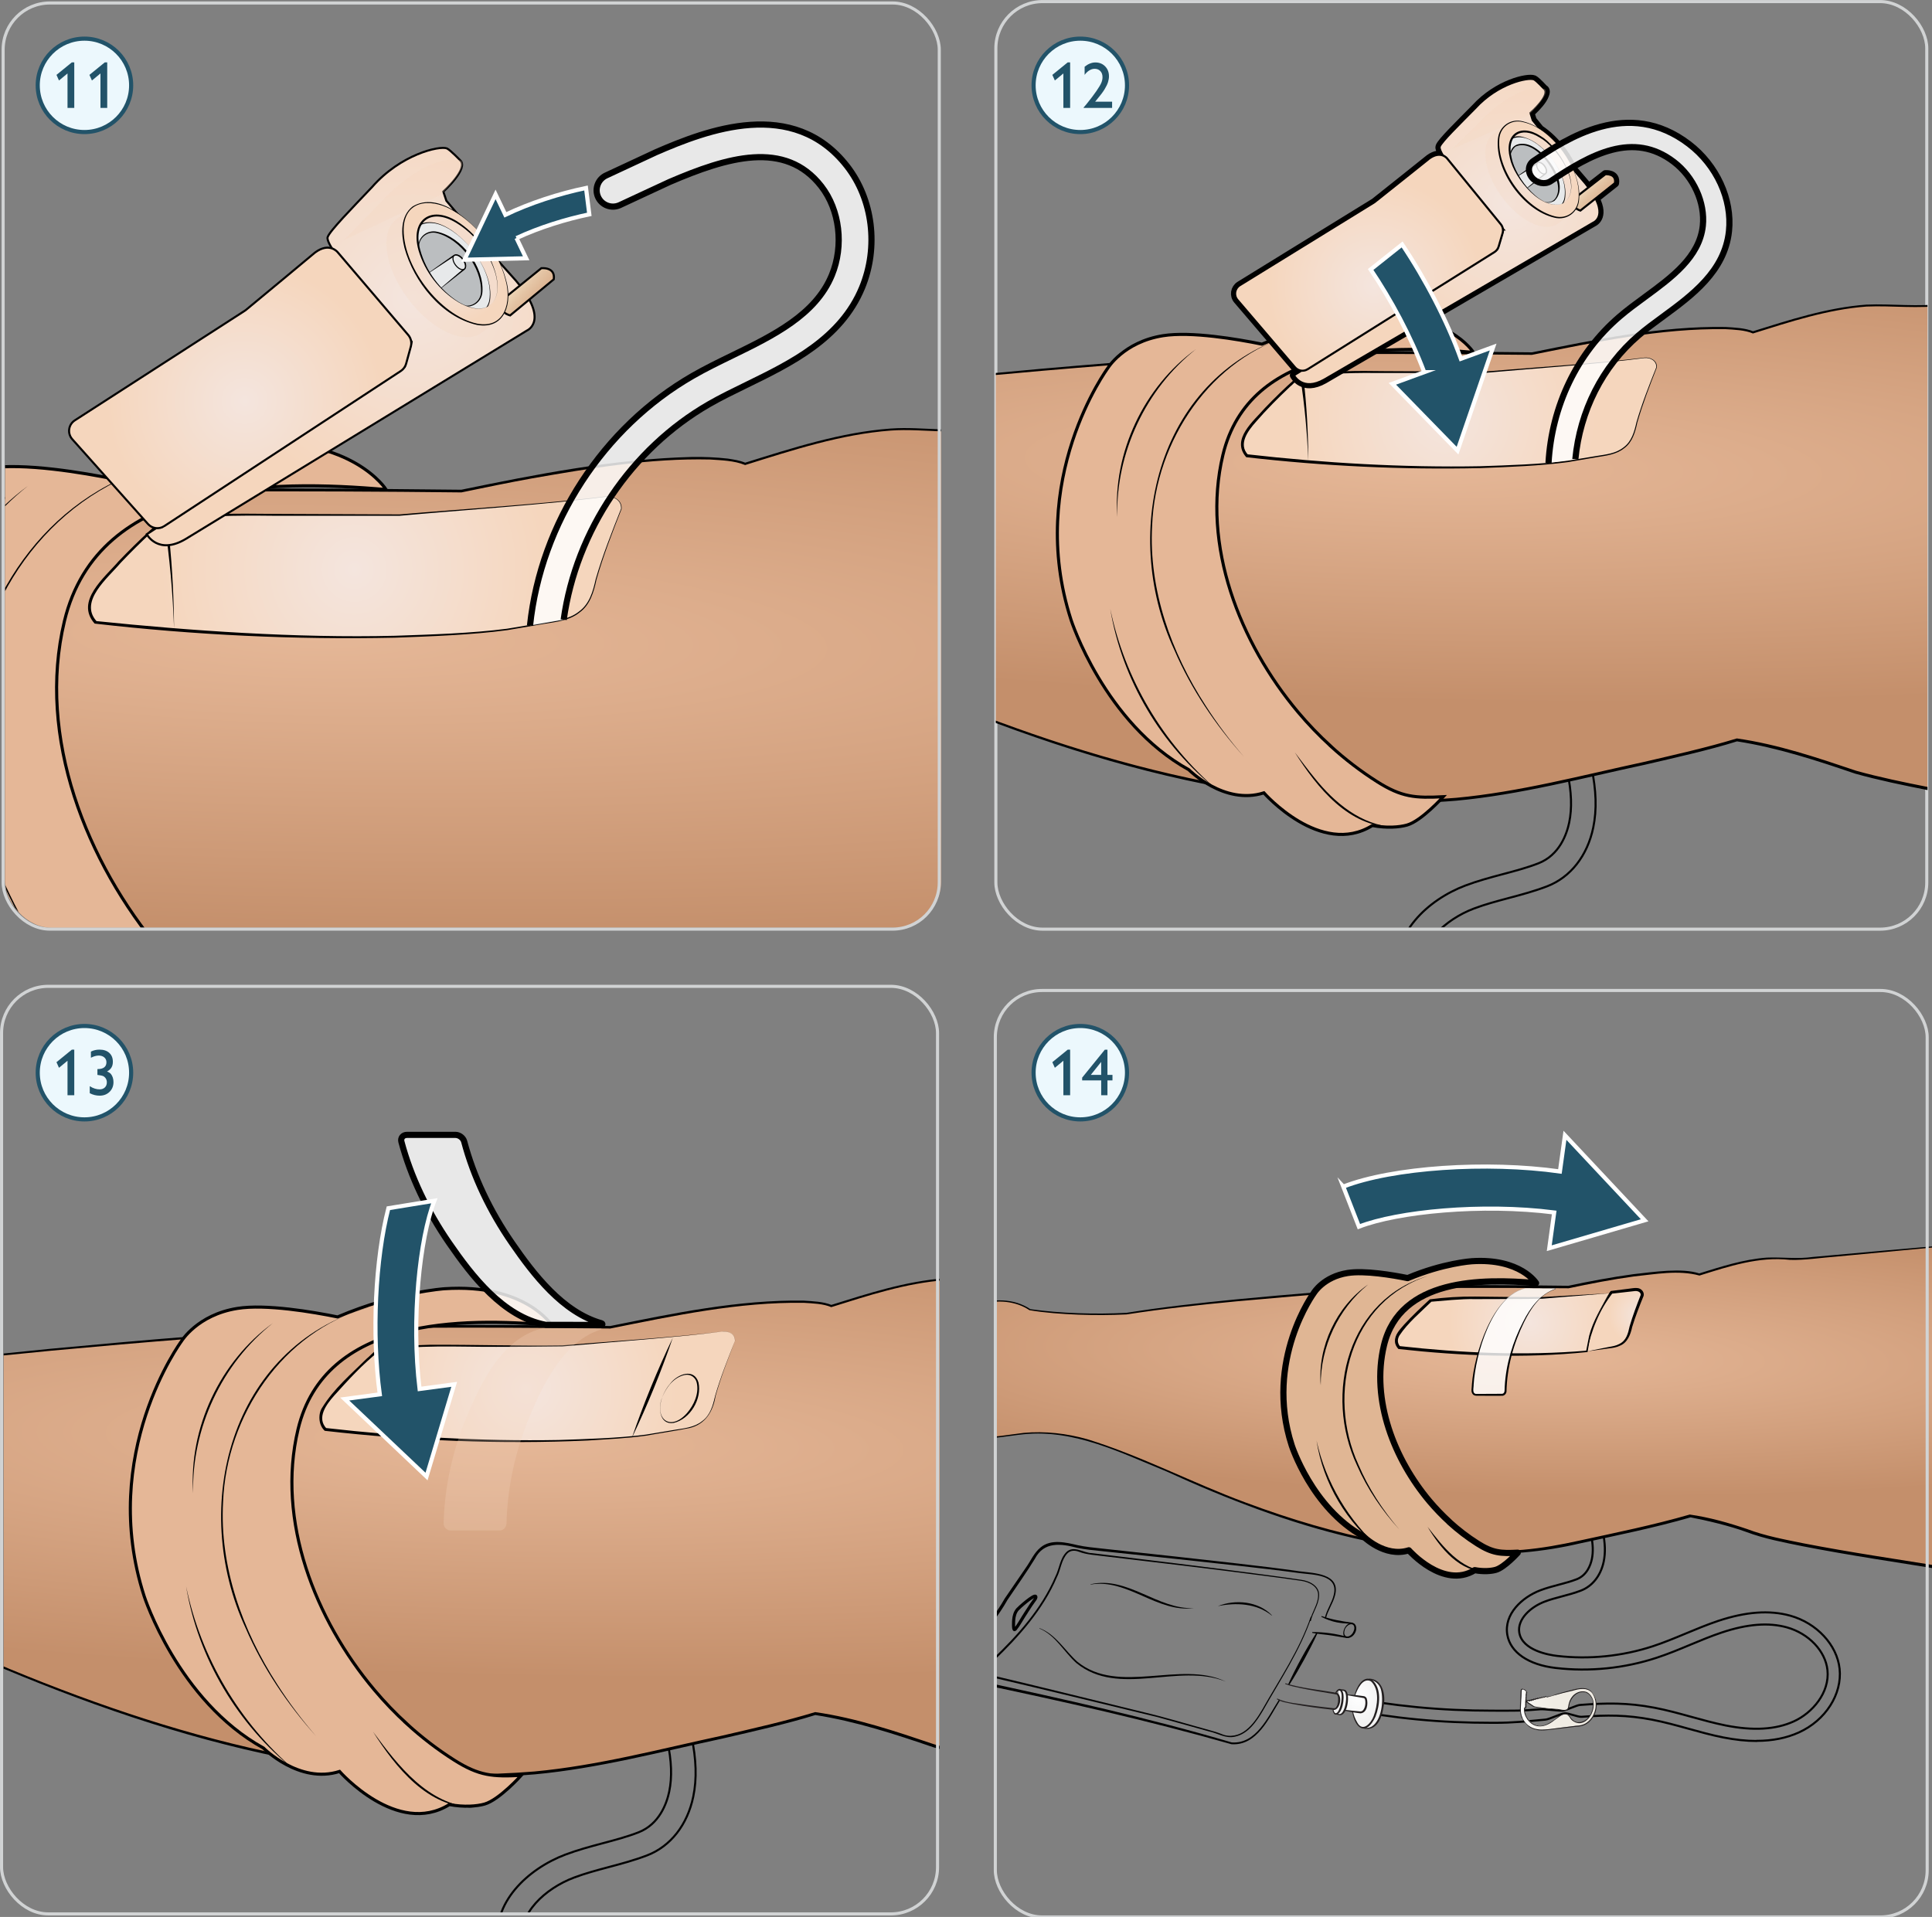 <?xml version="1.0" encoding="UTF-8"?>
<svg xmlns="http://www.w3.org/2000/svg" width="165.47mm" height="164.21mm" xmlns:xlink="http://www.w3.org/1999/xlink" viewBox="0 0 469.04 465.46">
  <rect x="0" y="0" width="469.04" height="465.46" fill="#808080" stroke="none"/>
  <defs>
    <style>
      .cls-1 {
        fill: url(#medium_skin-2);
      }

      .cls-1, .cls-2, .cls-3, .cls-4, .cls-5, .cls-6, .cls-7, .cls-8, .cls-9, .cls-10, .cls-11, .cls-12, .cls-13, .cls-14, .cls-15, .cls-16, .cls-17, .cls-18, .cls-19, .cls-20, .cls-21, .cls-22, .cls-23 {
        stroke-width: 0px;
      }

      .cls-24 {
        clip-path: url(#clippath);
      }

      .cls-2, .cls-25, .cls-26, .cls-27, .cls-28 {
        fill: none;
      }

      .cls-29 {
        fill: url(#New_Gradient_Swatch_copy);
      }

      .cls-29, .cls-30, .cls-31, .cls-32, .cls-33, .cls-34, .cls-35, .cls-25, .cls-36, .cls-37, .cls-38, .cls-39, .cls-40, .cls-27, .cls-28 {
        stroke: #000;
      }

      .cls-29, .cls-31, .cls-32, .cls-33, .cls-25, .cls-37, .cls-38 {
        stroke-width: .5px;
      }

      .cls-30 {
        fill: rgba(255, 255, 255, .82);
      }

      .cls-30, .cls-35 {
        stroke-width: 1.5px;
      }

      .cls-3 {
        fill: url(#Skin_colour_hand);
      }

      .cls-31 {
        fill: url(#New_Gradient_Swatch_copy-2);
      }

      .cls-32 {
        fill: url(#New_Gradient_Swatch_copy-5);
      }

      .cls-33 {
        fill: url(#New_Gradient_Swatch_copy-4);
      }

      .cls-34 {
        fill: #e5b797;
      }

      .cls-34, .cls-36, .cls-26, .cls-39, .cls-28 {
        stroke-width: .75px;
      }

      .cls-35 {
        fill: #e0b694;
      }

      .cls-35, .cls-27 {
        stroke-linejoin: round;
      }

      .cls-4 {
        fill: #fff;
        opacity: .82;
      }

      .cls-41 {
        clip-path: url(#clippath-1);
      }

      .cls-42 {
        clip-path: url(#clippath-3);
      }

      .cls-43 {
        clip-path: url(#clippath-2);
      }

      .cls-5 {
        fill: #f5d6bd;
        mix-blend-mode: multiply;
        opacity: .26;
      }

      .cls-36 {
        fill: url(#radial-gradient-3);
      }

      .cls-26 {
        stroke: #d1d3d4;
      }

      .cls-26, .cls-44, .cls-45 {
        stroke-miterlimit: 10;
      }

      .cls-6 {
        fill: url(#Medium_skin_2_OK_-2);
      }

      .cls-7 {
        fill: url(#New_Gradient_Swatch_copy-6);
      }

      .cls-8 {
        fill: url(#New_Gradient_Swatch_copy-3);
      }

      .cls-44 {
        fill: #ecf8fd;
        stroke: #225369;
      }

      .cls-45 {
        stroke: #fff;
      }

      .cls-45, .cls-19 {
        fill: #225369;
      }

      .cls-9 {
        fill: url(#Medium_skin_2_OK_);
      }

      .cls-10 {
        fill: url(#radial-gradient-2);
      }

      .cls-11 {
        fill: url(#radial-gradient-4);
      }

      .cls-12 {
        fill: url(#radial-gradient-6);
      }

      .cls-13 {
        fill: url(#radial-gradient-5);
      }

      .cls-14 {
        fill: url(#medium_skin);
      }

      .cls-37 {
        fill: url(#linear-gradient);
      }

      .cls-38 {
        fill: url(#linear-gradient-2);
      }

      .cls-39 {
        fill: url(#radial-gradient);
      }

      .cls-40 {
        stroke-width: .25px;
      }

      .cls-40, .cls-21 {
        fill: #e7e9ea;
      }

      .cls-15 {
        fill: url(#New_Gradient_Swatch_16);
      }

      .cls-46 {
        isolation: isolate;
      }

      .cls-27 {
        stroke-width: 2px;
      }

      .cls-17 {
        fill: url(#Panel_-_hvitaktig_);
      }

      .cls-18 {
        fill: #231f20;
      }

      .cls-20 {
        fill: #bbbec0;
      }

      .cls-22 {
        fill: url(#Skin_colour_hand-3);
      }

      .cls-23 {
        fill: url(#Skin_colour_hand-2);
      }
    </style>
    <clipPath id="clippath">
      <rect class="cls-2" x="1.24" y=".38" width="227.27" height="224.88" rx="11.34" ry="11.34"/>
    </clipPath>
    <radialGradient id="Medium_skin_2_OK_" data-name="Medium skin 2 OK!" cx="199.03" cy="-450.44" fx="199.03" fy="-450.44" r="320.82" gradientTransform="translate(-196.36 252.39) rotate(1.26) scale(1.36 .23)" gradientUnits="userSpaceOnUse">
      <stop offset="0" stop-color="#e5b797"/>
      <stop offset=".99" stop-color="#c48f6b"/>
    </radialGradient>
    <radialGradient id="Skin_colour_hand" data-name="Skin colour hand" cx="59.75" cy="-250.9" fx="59.75" fy="-250.9" r="32.92" gradientTransform="translate(.54 497.06) scale(1.43)" gradientUnits="userSpaceOnUse">
      <stop offset="0" stop-color="#f4e5de"/>
      <stop offset="1" stop-color="#f5d6bd"/>
    </radialGradient>
    <radialGradient id="New_Gradient_Swatch_copy" data-name="New Gradient Swatch copy" cx="1268.26" cy="-611.22" fx="1268.26" fy="-611.22" r="15.19" gradientTransform="translate(-3883.02 2462.35) rotate(-5.23) scale(3.3) skewX(.02)" gradientUnits="userSpaceOnUse">
      <stop offset="0" stop-color="#f4e5de"/>
      <stop offset="1" stop-color="#f5d6bd"/>
    </radialGradient>
    <radialGradient id="New_Gradient_Swatch_copy-2" data-name="New Gradient Swatch copy" cx="1414.19" cy="-1297.91" fx="1414.19" fy="-1297.91" r="10.16" gradientTransform="translate(131.83 6426.37) rotate(-48.07) scale(3.3) skewX(.09)" xlink:href="#New_Gradient_Swatch_copy"/>
    <linearGradient id="linear-gradient" x1="223.41" y1="-1747.56" x2="223.41" y2="-1753.64" gradientTransform="translate(1281.93 1405.77) rotate(-48.11)" gradientUnits="userSpaceOnUse">
      <stop offset="0" stop-color="#dcb290"/>
      <stop offset=".53" stop-color="#e4c4a4"/>
      <stop offset="1" stop-color="#eed8ba"/>
    </linearGradient>
    <radialGradient id="New_Gradient_Swatch_copy-3" data-name="New Gradient Swatch copy" cx="532.45" cy="-469.83" fx="532.45" fy="-469.83" r="7.52" gradientTransform="translate(-807.36 996.28) rotate(-4.02) scale(1.84)" xlink:href="#New_Gradient_Swatch_copy"/>
    <clipPath id="clippath-1">
      <path class="cls-2" d="m451.74,224.7l-193.64.84c-9.01.04-16.34-7.26-16.34-16.27V16.64c0-8.98,7.28-16.27,16.27-16.27h193.64c8.98,0,16.27,7.28,16.27,16.27v191.79c0,8.96-7.24,16.23-16.2,16.27Z"/>
    </clipPath>
    <radialGradient id="radial-gradient" cx="-389.28" cy="-525.68" fx="-389.28" fy="-525.68" r="16.12" gradientTransform="translate(641.53 582.68) rotate(-11.32) scale(1.06)" gradientUnits="userSpaceOnUse">
      <stop offset="0" stop-color="#f4e5de"/>
      <stop offset="1" stop-color="#f5d6bd"/>
    </radialGradient>
    <radialGradient id="radial-gradient-2" cx="-420.48" cy="-553.52" fx="-420.48" fy="-553.52" r="63.6" gradientTransform="translate(440.97 485.28) rotate(15.9) scale(1.06 .51)" xlink:href="#radial-gradient"/>
    <radialGradient id="medium_skin" data-name="medium skin" cx="-187.06" cy="-486.9" fx="-187.06" fy="-486.9" r="320.82" gradientTransform="translate(541.89 205.17) rotate(1.26) scale(1.06 .18)" gradientUnits="userSpaceOnUse">
      <stop offset="0" stop-color="#e5b797"/>
      <stop offset=".99" stop-color="#c48f6b"/>
    </radialGradient>
    <radialGradient id="Skin_colour_hand-2" data-name="Skin colour hand" cx="244.9" cy="-280.86" fx="244.9" fy="-280.86" r="25.64" gradientTransform="translate(.54 503.15) scale(1.43)" xlink:href="#Skin_colour_hand"/>
    <radialGradient id="New_Gradient_Swatch_copy-4" data-name="New Gradient Swatch copy" cx="1109.17" cy="-582.11" fx="1109.17" fy="-582.11" r="15.19" gradientTransform="translate(-2371.67 1742.58) rotate(-4.04) scale(2.57)" xlink:href="#New_Gradient_Swatch_copy"/>
    <radialGradient id="New_Gradient_Swatch_copy-5" data-name="New Gradient Swatch copy" cx="1277.81" cy="-1384.82" fx="1277.81" fy="-1384.82" r="10.16" gradientTransform="translate(689.33 4898.77) rotate(-46.91) scale(2.57)" xlink:href="#New_Gradient_Swatch_copy"/>
    <linearGradient id="linear-gradient-2" x1="388.21" y1="-1530.27" x2="388.21" y2="-1535" gradientTransform="translate(1241.04 1377) rotate(-46.91)" xlink:href="#linear-gradient"/>
    <radialGradient id="New_Gradient_Swatch_copy-6" data-name="New Gradient Swatch copy" cx="248.14" cy="-408.66" fx="248.14" fy="-408.66" r="7.53" gradientTransform="translate(46.82 644.21) rotate(-2.82) scale(1.43)" xlink:href="#New_Gradient_Swatch_copy"/>
    <clipPath id="clippath-2">
      <rect class="cls-2" x=".89" y="239.49" width="227.23" height="225.23" rx="11.34" ry="11.34"/>
    </clipPath>
    <radialGradient id="medium_skin-2" data-name="medium skin" cx="-437.16" cy="-310.09" fx="-437.16" fy="-310.09" r="320.82" gradientTransform="translate(584.56 416.01) rotate(1.26) scale(1.06 .18)" xlink:href="#medium_skin"/>
    <radialGradient id="Skin_colour_hand-3" data-name="Skin colour hand" cx="88.93" cy="-116.07" fx="88.93" fy="-116.07" r="25.64" gradientTransform="translate(.54 503.15) scale(1.43)" xlink:href="#Skin_colour_hand"/>
    <clipPath id="clippath-3">
      <rect class="cls-2" x="241.47" y="240.24" width="227.57" height="224.96" rx="11.34" ry="11.34"/>
    </clipPath>
    <linearGradient id="Panel_-_hvitaktig_" data-name="Panel - hvitaktig " x1="86.52" y1="-219.79" x2="105.02" y2="-219.79" gradientTransform="translate(308.86 643.81) rotate(-6.71)" gradientUnits="userSpaceOnUse">
      <stop offset="0" stop-color="#fff"/>
      <stop offset=".06" stop-color="#fbfaf8"/>
      <stop offset=".22" stop-color="#f4f1eb"/>
      <stop offset=".45" stop-color="#f0ece4"/>
      <stop offset="1" stop-color="#efebe3"/>
    </linearGradient>
    <radialGradient id="New_Gradient_Swatch_16" data-name="New Gradient Swatch 16" cx="-121.26" cy="436.81" fx="-121.26" fy="436.81" r="4.39" gradientTransform="translate(544.21 -195.05) rotate(5.39) scale(1.29 1.43) skewX(-.01)" gradientUnits="userSpaceOnUse">
      <stop offset="0" stop-color="#fff"/>
      <stop offset="1" stop-color="#f2f2f2"/>
    </radialGradient>
    <radialGradient id="radial-gradient-3" cx="-2606.18" cy="-79.86" fx="-2606.18" fy="-79.86" r="17.16" gradientTransform="translate(1758.72 73.98) rotate(-11.31) scale(.59) skewX(.03)" xlink:href="#radial-gradient"/>
    <radialGradient id="radial-gradient-4" cx="-2639.38" cy="-109.48" fx="-2639.38" fy="-109.48" r="67.69" gradientTransform="translate(1708.11 774.71) rotate(15.88) scale(.59 .28) skewX(-.02)" xlink:href="#radial-gradient"/>
    <radialGradient id="Medium_skin_2_OK_-2" data-name="Medium skin 2 OK!" cx="-2390.96" cy="-38.59" fx="-2390.96" fy="-38.59" r="341.42" gradientTransform="translate(1781.36 364.24) rotate(1.26) scale(.59 .1)" xlink:href="#Medium_skin_2_OK_"/>
    <radialGradient id="radial-gradient-5" cx="-2343.27" cy="-44.56" fx="-2343.27" fy="-44.56" r="12.3" gradientTransform="translate(1758.72 73.98) rotate(-11.31) scale(.59) skewX(.03)" xlink:href="#radial-gradient"/>
    <radialGradient id="radial-gradient-6" cx="-2387.77" cy="-50.33" fx="-2387.77" fy="-50.33" r="33.66" gradientTransform="translate(1758.72 73.98) rotate(-11.31) scale(.59) skewX(.03)" xlink:href="#radial-gradient"/>
  </defs>
  <g class="cls-46">
    <g id="Tekst_og_bilder_gamle_ill" data-name="Tekst og bilder/gamle ill">
      <g>
        <g class="cls-24">
          <g>
            <path class="cls-25" d="m234.23,378.38c-6.48,0-13.46-.75-20.98-2.24-7.52-1.49-14.96-3.55-22.16-5.55-7.38-2.05-15.01-4.16-22.57-5.6-21.25-4.05-41.63-2.19-63.2-.24-11.89,1.08-24.18,2.2-36.55,2.22h-.74c-33.85,0-68.44-3.27-102.85-9.74-2.08-.39-3.45-2.39-3.05-4.46.39-2.08,2.4-3.43,4.47-3.05,33.94,6.37,68.07,9.6,101.44,9.6h.73c12.02-.01,24.14-1.12,35.86-2.18,21.15-1.93,43.02-3.92,65.33.34,7.88,1.5,15.66,3.66,23.19,5.75,7.06,1.96,14.37,3.98,21.6,5.42,17.49,3.46,31.55,2.62,42.98-2.56,11.68-5.29,22.72-18.1,21.21-32.33-1.27-12.01-11.8-23.08-25.6-26.92-11.52-3.2-24.94-2.14-41.03,3.23-6.71,2.24-13.42,5.04-19.9,7.75-6.85,2.85-13.93,5.8-21.16,8.18-20.36,6.7-42.39,8.92-63.69,6.44-17.16-2-28.55-9.8-30.47-20.86-2.27-13.04,9.24-23.71,20.89-28.11,3.84-1.45,7.77-2.5,11.57-3.51,3.91-1.04,7.6-2.02,11.18-3.4,6.6-2.55,8.86-9.06,9.63-12.72.92-4.45.74-9.57-.56-15.66-.44-2.06.87-4.09,2.94-4.54,2.06-.47,4.1.87,4.54,2.94,1.53,7.15,1.72,13.31.57,18.82-1.84,8.81-7.08,15.47-14.36,18.29-3.97,1.53-8.04,2.61-11.97,3.66-3.79,1.01-7.36,1.96-10.83,3.27-9.08,3.43-17.51,11.28-16.05,19.65,1.94,11.17,18.72,13.98,23.82,14.58,20.21,2.36,41.09.25,60.4-6.11,6.95-2.28,13.89-5.18,20.61-7.97,6.61-2.76,13.45-5.61,20.42-7.94,17.58-5.88,32.46-6.97,45.51-3.35,16.75,4.66,29.56,18.43,31.15,33.48,1.69,16-8.86,32.49-25.66,40.11-7.85,3.55-16.67,5.32-26.65,5.32Z"/>
            <g>
              <g>
                <g>
                  <path class="cls-9" d="m373.54,91.83s-117.14,10.36-135.39,12.32c-18.25,1.96-16.96-4.61-57.26,8.5,0,0-10.29-5.94-68.91,6.61,0,0-69.12-.92-93.52.58,0,0-91.64,5.68-138.64,13.39,0,0-26.99,1.6-50.71-2.08,0,0-11.28-8.69-29.05-2.19,0,0,7.49.61-1.94,20.6-9.43,19.99-19.58,34.23-17.61,39.73,1.97,5.5,7.34,12.85,39.68,7.65,32.34-5.2,57.08,10.07,71.46,14.77,14.38,4.71,124.91,65.15,224.3,41.92,0,0,45.77-9.57,60.04-14.1,0,0,15.64,2.35,32.51,8.66,16.87,6.31,83.86,16.09,101.33,18.91,17.48,2.82,90.64,26.1,104.53,28.38l-40.82-203.64Z"/>
                  <path class="cls-16" d="m373.52,91.86c-27.55,2.53-107.05,9.95-132.98,12.29-4.03.39-8.09.76-12.15.58-4.06-.14-8.09-.48-12.11-.19-12.11.91-23.77,4.74-35.3,8.35,0,0-.09.03-.09.03l-.12-.05c-2.46-1.02-5.76-1.13-8.45-1.3-14.51-.33-28.93,2.09-43.18,4.59-5.73,1.03-11.42,2.22-17.12,3.4-19.41-.22-38.83-.31-58.24-.22-19.12-.08-39.03.81-58.13,2.34-38.68,2.93-77.43,5.88-115.79,11.74-8.48.42-16.97.43-25.44.14-8.49-.32-17-.96-25.39-2.28-7.32-4.94-16.93-5.56-25.32-3.32-1.21.33-2.4.75-3.59,1.12l-.03-.26c5.04,1.43,2.32,10.14,1.12,13.65-3.48,9.36-8.47,18.04-13.09,26.85-2.79,5.51-6.22,10.89-7.57,16.96-.69,3.69,2.02,7.25,5.02,9.13,4.31,2.53,9.47,2.96,14.37,3.12,8.7.19,17.36-1.45,25.98-2.47,11.16-.98,22.55.29,33.32,3.35,9.63,2.61,18.76,6.73,28,10.44,9.4,3.29,18.37,7.73,27.51,11.65,9.14,3.96,18.35,7.74,27.66,11.26,48.66,18.17,101.21,30.38,153.34,24.09,4.79-.62,9.98-1.42,14.71-2.44,12.1-2.52,24.46-5.17,36.49-7.93,9.68-2.25,19.43-4.43,28.94-7.3,12.72,1.84,24.99,5.95,37.12,10.06,7.32,2.05,14.92,3.59,22.38,5.07,25.07,4.88,50.36,8.54,75.57,12.62,23.71,5.12,50.43,13.86,73.87,20.44,9.82,2.75,19.61,5.81,29.59,7.84-.42,1.9-40.8-203.74-40.89-203.35h0Zm.04-.06c-.31.32,41.97,204.56,40.76,203.94-10.05-2.01-19.81-5.05-29.67-7.79-23.56-6.56-50.24-15.17-73.83-20.29-25.21-4.09-50.5-7.75-75.58-12.64-9.97-2.03-20.18-3.92-29.72-7.54-9.32-3.32-20.28-6-29.42-7.63-4.78,1.47-9.61,2.69-14.45,3.88-16.89,4.11-34.03,7.81-51.06,11.35-4.75,1.02-9.96,1.82-14.76,2.44-62.34,7.39-124.57-11-181.28-35.61-9.15-3.94-18.07-8.38-27.48-11.69-11.51-4.7-22.94-9.81-35.19-12.23-8.46-1.8-17.34-2.34-25.95-1.62-12.22,1.29-29.42,5.31-40.53-.74-2.67-1.63-4.78-4.41-5.26-7.52-.09-1.9.51-3.75,1.16-5.5,3.8-9.24,9.16-17.69,13.54-26.64,3.34-6.92,7.32-13.94,7.91-21.74,0-1.97-.44-4.71-2.7-5.17,0,0-.03-.26-.03-.26,1.71-.55,3.67-1.22,5.46-1.57,7.96-1.77,16.85-.85,23.73,3.76,16.36,2.36,33.82,2.8,50.6,2.01,19.07-3.03,38.49-5.15,57.78-7.02,28.84-2.71,58.13-5.18,87.07-6.77,29.1-.93,58.22-.6,87.33-.3,18.1-3.72,37.18-7.5,55.98-7.96,2.88-.05,5.88.08,8.73.4,1.45.24,2.88.41,4.32,1.04l-.21-.02c11.57-3.6,23.27-7.43,35.44-8.32,4.06-.29,8.13.05,12.15.2,4.05.18,8.06-.18,12.09-.56,26.11-2.4,106.05-9.48,133.07-11.92h0Z"/>
                </g>
                <path class="cls-5" d="m146.99,120.58l-10.3,1.22h0l-39.66,3.27s-19.99.21-31.5-.07c-13.94-.33-24.86.91-25.95,1.44-1.09.53-15.21,13.89-17.01,18,0,0-2.31,3.46.58,6.62,0,0,52.7,6.69,98.62,2l11.97-2.02c8.07-.87,9.86-5.49,10.6-8.85,1.24-5.67,6.51-18.64,6.51-18.64.07-3.38-3.84-2.97-3.84-2.97Z"/>
                <g>
                  <path class="cls-3" d="m146.99,120.58l-10.3,1.22h0l-39.66,3.27s-19.99.21-31.5-.07c-13.94-.33-24.86.91-25.95,1.44-1.09.53-15.21,13.89-17.01,18,0,0-2.31,3.46.58,6.62,0,0,52.7,6.69,98.62,2l11.97-2.02c8.07-.87,9.86-5.49,10.6-8.85,1.24-5.67,6.51-18.64,6.51-18.64.07-3.38-3.84-2.97-3.84-2.97Z"/>
                  <path class="cls-16" d="m147,120.63c-14.04,1.86-35.66,3.29-49.96,4.6-6.82,0-24.31,0-30.91,0-8.55-.1-17.17-.04-25.63,1.26-1.55.28-2.69,1.98-3.93,2.95-2.5,2.34-4.94,4.76-7.29,7.24-3.02,3.6-10.16,9.29-5.86,14.13,22.83,2.35,48.54,4.14,72.43,3.56,8.75-.3,18.59-.59,27.23-1.71,0,0,8.98-1.49,8.98-1.49,2.95-.48,6.09-.75,8.51-2.69,2.54-1.84,3.4-4.91,4.04-7.83,1.69-5.84,3.93-11.5,6.17-17.14.08-2.08-1.8-3.07-3.78-2.89h0Zm-.01-.11c1.92-.2,4.1.83,3.91,3.06-2.22,5.64-4.43,11.31-6.09,17.14-.63,2.93-1.51,6.11-4.09,7.98-2.45,1.98-5.65,2.29-8.62,2.78,0,0-8.98,1.53-8.98,1.53-8.64,1.16-18.51,1.5-27.26,1.83-24.34.52-48.71-.65-72.89-3.43-4.8-5.46,2.4-11.15,5.85-15.16,2.38-2.48,4.83-4.9,7.35-7.24,1.17-.97,2.19-2.25,3.57-2.92,8.7-1.53,17.61-1.41,26.41-1.32,6.52.03,24.15.1,30.89.13,14.28-1.23,35.86-2.59,49.95-4.38h0Z"/>
                </g>
                <path class="cls-16" d="m40.63,126.67c1.08,8.63,1.57,17.31,1.63,26-.31-8.67-1.05-17.32-2.37-25.89,0,0,.74-.1.74-.1h0Z"/>
              </g>
              <path class="cls-34" d="m49.23,241.45c-3.62-3.3-7.03-6.84-10.18-10.59-18.08-21.48-30.16-51.89-23.41-80.04,8.23-34.31,50.17-34.41,78.1-31.95,0,0-8.08-12.88-33.03-11.23,0,0-14.68.94-32.9,8.68-7.62-1.54-22.09-4.02-30.85-2.62-12.31,1.96-17.21,10.1-17.21,10.1,0,0-25.6,34.62-11.46,78.36,0,0,10.34,32.11,36.71,46.66,0,0,11.03,11.17,23.43,7.21,0,0,17.72,20.16,33.81,10.18,4.55.85,8.47.51,10.82-.15,4.51-1.27,11.3-8.82,11.3-8.82-8.73.47-12.97.16-20.64-4.7-5.13-3.25-9.98-6.97-14.48-11.07Z"/>
              <path class="cls-16" d="m38.04,113.18c-26.66,7.52-43.96,33.37-45.14,60.42-.74,13.41,2.18,26.88,7.46,39.18,5.3,12.35,12.82,23.69,21.63,33.81C13.02,236.57,5.39,225.28.05,212.91c-5.35-12.33-8.35-25.86-7.65-39.34,1.31-27.12,18.73-53.21,45.64-60.39h0Z"/>
              <path class="cls-16" d="m13.59,257.11c-17.73-14.07-30.05-34.87-33.86-57.19,4.48,22.15,16.6,42.61,33.86,57.19h0Z"/>
              <path class="cls-16" d="m69.55,268.8c-14.44.05-24.34-12.53-31.51-23.59,7.75,10.65,17.21,22.94,31.51,23.59h0Z"/>
              <path class="cls-16" d="m6.83,117.95c-15.96,12.5-25.46,32.71-24.89,52.98-1.29-20.3,8.45-41.01,24.89-52.98h0Z"/>
            </g>
            <g>
              <g>
                <path class="cls-29" d="m99.95,82.97l-1.71,6.12-62.61,40.63s2.74,5.18,9.5,1.12l82.8-50.59s5.62-2.35-2.71-12.14c0,0-6.78-7.62-7.42-8.2l-9.43-11.17-.74-2.21s6.26-5.67,4.1-7.6c0,0-2.37-2.5-3.24-2.9-1.81-.7-11.21,1.43-18.16,9.38-4.74,5.01-10.28,10.63-10.78,12.15-1.1,2.91,20.39,25.39,20.39,25.39Z"/>
                <path class="cls-5" d="m83.45,58.29s8.36-8.44,9.91-10.17c0,0,10.08-10.79,18.38-9.19,0,0,2.91.66-4.87,8.46"/>
                <path class="cls-31" d="m39.87,127.75l57.45-37.68c.62-.41,1.07-1.03,1.27-1.74l1.15-4.2c.27-.97.03-2.02-.62-2.78l-17.14-20.11s-1.99-2.56-5.53.1c0,0-14.86,12.39-16.78,13.94-.09.07-.15.11-.24.17l-41.26,26.61c-1.58,1.02-1.87,3.2-.62,4.59l18.37,20.58c1.01,1.13,2.69,1.35,3.96.52Z"/>
                <path class="cls-37" d="m121.4,73.24l10.02-8.12s3.47-.39,3.02,2.7l-10.6,8.77s-3.12-.85-2.44-3.35Z"/>
              </g>
              <path class="cls-5" d="m118.04,58.42c-5.72-7.61-13.7-11.26-17.82-8.17h0s0,0,0,0l-3.99,2.99c-4.13,3.09-2.84,11.77,2.87,19.37,5.72,7.6,13.7,11.26,17.82,8.17l3.98-2.99s0,0,0,0c4.13-3.09,2.84-11.77-2.87-19.37Z"/>
              <g>
                <ellipse class="cls-21" cx="109.29" cy="65.33" rx="7.11" ry="13.11" transform="translate(-17.32 78.84) rotate(-36.96)"/>
                <path class="cls-16" d="m114.98,61.07c2.37,3.22,4.33,7.13,4.04,11.24-.12,3.01-2.83,5.06-5.77,4.39-6.67-1.52-11.64-7.91-13.45-14.26-.64-2.57-.76-5.89,1.55-7.68,4.84-2.88,10.84,2.65,13.63,6.32h0Zm0,0c-2.81-3.62-8.71-9-13.48-6.12-2.16,1.76-1.93,4.93-1.28,7.37,1.82,6.12,6.7,12.42,13.1,14.04,2.77.7,5.38-1.21,5.55-4.07.39-4.07-1.57-7.99-3.89-11.22h0Z"/>
              </g>
              <g>
                <ellipse class="cls-20" cx="109.29" cy="65.33" rx="5.64" ry="10.41" transform="translate(-17.32 78.84) rotate(-36.96)"/>
                <path class="cls-16" d="m104.77,68.71c-1.88-2.56-3.44-5.66-3.23-8.92.09-2.4,2.26-4.05,4.6-3.52,5.96,1.3,11.4,8.52,10.98,14.61-.16,2.4-2.35,4.01-4.68,3.42-3.19-.71-5.74-3.06-7.67-5.59h0Zm0,0c1.95,2.48,4.51,4.83,7.7,5.43,2.18.51,4.26-1.06,4.31-3.3.22-5.83-5.03-12.82-10.69-14.24-2.19-.56-4.24.94-4.39,3.2-.32,3.23,1.23,6.34,3.07,8.91h0Z"/>
              </g>
              <g>
                <g>
                  <path class="cls-21" d="m106.43,70.47l6.29-5.15h0c.49-.37.34-1.4-.34-2.31-.68-.91-1.63-1.34-2.12-.97h0l-6.71,4.59"/>
                  <path class="cls-16" d="m106.41,70.45c1.35-1.15,4.78-4.09,6.1-5.18,1.14-.82-1.16-3.87-2.26-3.01-1.41.95-5.22,3.44-6.69,4.4,0,0-.03-.05-.03-.05,1.44-1.03,5.11-3.66,6.52-4.64,1.53-1.16,4.22,2.42,2.68,3.57-1.32,1.07-4.9,3.87-6.28,4.95,0,0-.04-.05-.04-.05h0Z"/>
                </g>
                <ellipse class="cls-40" cx="111.48" cy="63.69" rx="1.11" ry="2.05" transform="translate(-15.89 79.83) rotate(-36.96)"/>
              </g>
              <g>
                <path class="cls-8" d="m118.04,58.42c-5.72-7.61-13.7-11.26-17.82-8.17-4.13,3.09-2.84,11.77,2.87,19.37,5.72,7.61,13.7,11.26,17.82,8.17,4.13-3.09,2.84-11.77-2.87-19.37Zm.92,15.68c-3.14,2.35-9.21-.43-13.56-6.22-4.35-5.79-5.33-12.38-2.19-14.74,3.14-2.35,9.21.43,13.56,6.22,4.35,5.79,5.33,12.38,2.19,14.74Z"/>
                <g>
                  <path class="cls-16" d="m118.04,58.42c-2.17-2.8-4.75-5.34-7.82-7.13-4.64-2.95-11.51-3.27-12.19,3.59-.67,9.35,8.65,21.73,17.81,23.7,6.78,1.28,8.42-5.37,6.87-10.67-.86-3.45-2.58-6.63-4.67-9.5h0Zm0,0c2.12,2.84,3.88,6.01,4.79,9.46,1.67,5.45-.08,12.24-7.04,11.01-8.6-1.95-15.34-10.47-17.6-18.71-.83-3.35-1.04-7.68,1.97-10.04,6.3-3.83,14.28,3.46,17.89,8.27h0Z"/>
                  <path class="cls-16" d="m118.96,74.11c-2.33,1.65-5.41.59-7.65-.72-4.63-2.8-8.21-7.43-9.72-12.65-2.04-7.29,2.91-11.01,9.35-7.02,4.6,2.9,8.05,7.62,9.45,12.85.63,2.51.8,5.77-1.44,7.54h0Zm0,0c2.22-1.79,2.02-5.02,1.37-7.52-1.48-5.14-5.04-9.74-9.6-12.5-6.09-3.69-10.58-.35-8.72,6.54,1.38,5.15,4.81,9.84,9.34,12.69,2.22,1.32,5.27,2.41,7.61.78h0Z"/>
                </g>
              </g>
            </g>
            <path class="cls-30" d="m128.67,151.91c2.63-24.92,17.77-48.16,39.52-60.66,3.04-1.75,6.36-3.37,9.57-4.93,9.93-4.84,20.21-9.85,24.19-19.51,2.95-7.16,1.92-15.84-2.58-21.61-8.8-11.29-22.87-7.01-36.81-1.02-.68.29-11.47,5.35-12.15,5.65-2.01.88-4.35-.03-5.23-2.03-.88-2,.03-4.34,2.03-5.23.63-.28,11.38-5.32,12.06-5.62,12.41-5.4,33.27-13.41,46.36,3.38,6.28,8.06,7.72,19.64,3.66,29.5-5.13,12.45-17.31,18.38-28.05,23.62-3.23,1.58-6.28,3.06-9.09,4.68-18.92,10.87-32.29,30.77-35.3,52.33"/>
            <path class="cls-45" d="m125.39,57.8c5.61-2.61,12.03-4.59,17.68-5.76l-.8-6.4c-6.54,1.36-13.72,3.69-19.58,6.52l-2.38-4.97-7.55,15.87,14.98-.35-2.35-4.91Z"/>
          </g>
        </g>
        <rect class="cls-26" x=".76" y=".72" width="227.27" height="224.88" rx="11.34" ry="11.34"/>
      </g>
      <g>
        <rect class="cls-26" x="241.77" y=".38" width="226" height="225.23" rx="11.34" ry="11.34"/>
        <g class="cls-41">
          <g>
            <g>
              <path class="cls-25" d="m461.84,289.06c-5.05,0-10.48-.58-16.34-1.74-5.85-1.16-11.65-2.77-17.26-4.33-5.74-1.6-11.69-3.25-17.58-4.37-16.55-3.16-32.41-1.71-49.21-.18-9.26.84-18.83,1.72-28.46,1.73h-.57c-26.36,0-53.3-2.55-80.09-7.6-1.62-.3-2.68-1.86-2.38-3.48.3-1.62,1.87-2.68,3.48-2.38,26.43,4.97,53,7.49,78.99,7.49h.57c9.36-.01,18.79-.87,27.92-1.7,16.47-1.5,33.5-3.05,50.87.26,6.13,1.17,12.2,2.86,18.06,4.48,5.5,1.53,11.19,3.11,16.82,4.22,13.62,2.7,24.57,2.05,33.47-1.99,9.09-4.13,17.69-14.11,16.52-25.22-.99-9.37-9.19-18-19.93-21-8.97-2.49-19.42-1.67-31.95,2.52-5.23,1.75-10.45,3.93-15.5,6.04-5.33,2.22-10.85,4.53-16.48,6.38-15.86,5.22-33.01,6.96-49.59,5.02-13.36-1.56-22.23-7.64-23.73-16.27-1.76-10.17,7.19-18.49,16.27-21.92,2.99-1.13,6.05-1.95,9.01-2.74,3.05-.81,5.92-1.57,8.71-2.65,5.14-1.99,6.9-7.07,7.5-9.92.72-3.47.58-7.46-.44-12.21-.35-1.61.68-3.19,2.29-3.54,1.6-.36,3.19.68,3.54,2.29,1.19,5.58,1.34,10.38.45,14.68-1.43,6.87-5.51,12.07-11.18,14.26-3.09,1.19-6.26,2.04-9.32,2.85-2.95.79-5.73,1.53-8.44,2.55-7.07,2.67-13.63,8.79-12.5,15.32,1.51,8.71,14.58,10.91,18.54,11.37,15.74,1.84,32,.19,47.04-4.76,5.41-1.78,10.82-4.04,16.05-6.22,5.15-2.15,10.47-4.37,15.9-6.19,13.69-4.58,25.28-5.43,35.44-2.61,13.04,3.63,23.02,14.37,24.26,26.11,1.32,12.48-6.9,25.34-19.98,31.28-6.11,2.77-12.98,4.15-20.75,4.15Z"/>
              <g>
                <g>
                  <path class="cls-39" d="m135.5,95.4s-9.08-.37-12.24.7c-3.16,1.07-13.13,22.11-5.71,42.3,0,0,4.82-4.03,9.57-11.77,4.75-7.74,11.46-24.84,8.38-31.23Z"/>
                  <g>
                    <path class="cls-10" d="m130.83,95.68s-11.04,3.31-14.23,17.74c0,0-.82,7.17.59,10.83,1.41,3.66,2.95,14.74.99,17.32,0,0-12.22-2.59-17.19-2.69-4.97-.1-30.33-3.12-35.56-4.49-5.22-1.36-8.42-1.6-8.42-1.6l-14.76-71.48s5.54-.45,23.42,10.2c17.89,10.65,28.81,13.5,33.43,14.11,4.62.61,19.32.95,31.72,10.07Z"/>
                    <path class="cls-16" d="m130.87,95.69c-7.51,2.87-12.42,10.12-14.06,17.77-.26,3.37-.49,7.17.56,10.5,1.51,4.55,2.14,9.41,2,14.19-.11,1.25-.23,2.59-1.03,3.76-5.12-1-10.25-2.07-15.42-2.63-10.28-.61-20.54-2.04-30.73-3.52-5.12-.61-10.05-2.35-15.18-2.87,0,0-.09,0-.09,0l-.02-.08c-4.17-20.24-10.91-51.41-14.99-71.43,0,0-.09-.42-.09-.42h.4c4.1.29,7.82,2.11,11.52,3.73,3.64,1.7,7.16,3.62,10.62,5.63,6.87,4.09,13.89,7.89,21.25,10.96,3.68,1.51,7.45,2.85,11.34,3.69,3.89.78,7.95.85,11.86,1.64,7.89,1.39,15.59,4.21,22.05,9.09h0Zm-.07-.01c-6.48-4.6-14.22-7.35-22.05-8.65-3.94-.75-7.95-.77-11.9-1.53-3.94-.81-7.75-2.13-11.48-3.61-14.09-5.23-25.84-15.37-40.25-19.76-.94-.24-1.95-.47-2.83-.48l.31-.42c1.87,8.92,5.48,26.83,7.28,35.76-.01-.07,7.44,36.21,7.15,35.68,5.15.51,10.07,2.18,15.21,2.76,5.1.74,10.21,1.37,15.33,1.94,7.67,1.04,15.46,1,23.08,2.41,2.55.43,5.08.92,7.6,1.46l-.32.12c1.1-1.94.87-4.57.82-6.78-.15-2.36-.45-4.72-.93-7.04-.44-2.35-1.52-4.57-1.59-6.98-1.19-10.23,4.65-21.36,14.56-24.9h0Z"/>
                  </g>
                  <g>
                    <path class="cls-14" d="m575.59,64.46s-91.22,8.08-105.43,9.61c-14.21,1.53-13.21-3.59-44.59,6.63,0,0-8.02-4.64-53.66,5.16,0,0-53.82-.72-72.83.45,0,0-71.36,4.43-107.96,10.44,0,0-21.02,1.25-39.48-1.62,0,0-8.78-6.78-22.62-1.71,0,0,5.83.47-1.51,16.06-7.34,15.59-15.25,26.7-13.71,30.99,1.53,4.29,5.72,10.02,30.9,5.97,25.18-4.06,44.44,7.85,55.64,11.52,11.2,3.67,97.27,50.81,174.66,32.69,0,0,35.64-7.46,46.75-11,0,0,12.18,1.83,25.32,6.76,13.14,4.92,65.3,12.55,78.91,14.75,13.61,2.2,70.58,20.35,81.4,22.13l-31.79-158.82Z"/>
                    <path class="cls-16" d="m575.57,64.49c-21.39,1.98-83.4,7.8-103.54,9.63-6.27.93-12.62.04-18.89.31-9.46.71-18.56,3.72-27.57,6.54-1.93-.84-4.55-.92-6.67-1.05-15.85-.23-31.51,3.14-46.98,6.24-22.66-.18-45.33-.46-67.98.22-22.53,1.2-45.33,3.09-67.78,5.17-15.04,1.44-30.08,3.05-45.01,5.4-13.21.55-26.52.31-39.59-1.69-4.85-3.27-11.11-4.15-16.82-3.19-1.93.28-3.81.88-5.66,1.48l-.03-.26c3.95,1.11,1.84,7.92.9,10.67-4.02,10.95-10.77,20.65-15.28,31.36-.63,1.75-1.34,3.75-.55,5.54.67,1.8,1.96,3.32,3.59,4.33,3.34,1.98,7.36,2.32,11.17,2.45,6.77.16,13.52-1.12,20.23-1.92,16.7-1.77,32.73,4.23,47.78,10.73,6.26,2.14,15.24,6.38,21.43,9.08,42.4,18.35,88.54,32.04,135.17,28.19,15.44-1.43,30.51-5.47,45.64-8.72,7.54-1.76,15.13-3.45,22.53-5.7,9.92,1.41,19.49,4.65,28.95,7.84,5.67,1.58,11.65,2.81,17.42,3.95,19.52,3.8,39.21,6.66,58.85,9.84,18.45,3.99,39.28,10.83,57.53,15.95,7.64,2.14,15.27,4.54,23.03,6.12-.34,1.93-31.82-158.94-31.85-158.52h0Zm.04-.06c.06.4,32.05,158.82,32.11,159.19-7.97-1.55-15.69-3.98-23.5-6.14-18.33-5.11-39.13-11.82-57.49-15.8-19.63-3.19-39.32-6.05-58.86-9.86-5.78-1.14-11.78-2.38-17.48-3.97-9.4-3.21-18.86-6.31-28.69-7.84-6.63,2.1-15.09,3.98-22.43,5.69-15.17,3.25-30.24,7.29-45.74,8.72-50.71,4.2-100.49-12.36-146.05-33.19-3.52-1.67-7.11-3.03-10.77-4.38-7.19-2.93-14.28-6.11-21.76-8.16-8.38-2.37-17.15-3.4-25.84-2.62-2.59.31-6.01.76-8.64,1.16-8.08.76-22.97,2.89-26.63-6.25-.82-1.85-.09-3.95.56-5.74,4.52-10.72,11.31-20.39,15.3-31.35.84-2.54,2.98-9.23-.69-10.33,0,0-.03-.26-.03-.26,7.21-2.74,16.43-2.67,22.69,1.68,13.04,1.91,26.3,2.18,39.45,1.58,14.83-2.37,29.98-4.03,44.99-5.49,22.46-2.12,45.26-4.05,67.81-5.29,22.67-.73,45.34-.48,68.01-.23,15.11-3.05,31.23-6.43,46.99-6.16,2.17.15,4.7.21,6.79,1.08,0,0-.21-.02-.21-.02,9.01-2.81,18.13-5.79,27.61-6.49,6.33-.27,12.58.64,18.88-.27,20.25-1.87,82.64-7.37,103.63-9.25h0Z"/>
                  </g>
                  <path class="cls-5" d="m399.18,86.88l-8.02.95h0l-30.88,2.55s-15.57.16-24.53-.05c-10.85-.26-19.36.71-20.21,1.13-.85.41-11.84,10.84-13.25,14.04,0,0-1.8,2.69.45,5.16,0,0,41.04,5.21,76.8,1.56l9.32-1.57c6.29-.67,7.68-4.28,8.25-6.91.96-4.42,5.07-14.54,5.07-14.54.06-2.64-2.99-2.32-2.99-2.32Z"/>
                  <g>
                    <path class="cls-23" d="m399.18,86.88l-8.02.95h0l-30.88,2.55s-15.57.16-24.53-.05c-10.85-.26-19.36.71-20.21,1.13-.85.41-11.84,10.84-13.25,14.04,0,0-1.8,2.69.45,5.16,0,0,41.04,5.21,76.8,1.56l9.32-1.57c6.29-.67,7.68-4.28,8.25-6.91.96-4.42,5.07-14.54,5.07-14.54.06-2.64-2.99-2.32-2.99-2.32Z"/>
                    <path class="cls-16" d="m399.18,86.94c-10.95,1.45-27.75,2.6-38.91,3.61-5.32,0-18.93.01-24.08.02-6.65-.07-13.37-.02-19.95,1-1.29.29-2.02,1.51-3.02,2.29-2.9,2.75-5.74,5.58-8.35,8.61-1.9,2.14-4.32,5.36-1.88,7.95,0,0-.22-.12-.22-.12,18.76,2.13,37.69,3.24,56.58,2.9,6.81-.23,14.47-.45,21.2-1.32,0,0,7-1.16,7-1.16,2.3-.37,4.73-.59,6.61-2.1,1.97-1.43,2.62-3.82,3.13-6.09,1.32-4.55,3.06-8.96,4.81-13.35.07-1.57-1.4-2.39-2.92-2.24h0Zm-.01-.11c1.49-.17,3.23.68,3.06,2.4-1.72,4.4-3.44,8.82-4.73,13.35-.49,2.28-1.17,4.78-3.18,6.24-1.9,1.55-4.4,1.81-6.72,2.19,0,0-6.99,1.2-6.99,1.2-6.73.91-14.42,1.18-21.24,1.45-18.97.42-37.97-.48-56.82-2.65-3.77-4.33,1.78-8.76,4.54-11.94,2.33-2.42,4.71-4.77,7.22-6.99.5-.47,1.15-1.02,1.83-1.07,6.64-1,13.37-1.01,20.07-.9,5.08.02,18.81.09,24.06.12,11.13-.95,27.9-2.01,38.9-3.39h0Z"/>
                  </g>
                  <path class="cls-16" d="m316.43,91.62c.81,6.73,1.17,13.51,1.19,20.29-.27-6.76-.87-13.51-1.93-20.18,0,0,.74-.1.74-.1h0Z"/>
                </g>
                <path class="cls-34" d="m323.05,181.15c-2.82-2.57-5.47-5.33-7.93-8.26-14.08-16.76-23.48-40.47-18.23-62.42,6.41-26.76,39.07-26.84,60.82-24.92,0,0-6.29-10.04-25.72-8.76,0,0-11.43.73-25.62,6.77-5.93-1.2-17.2-3.14-24.03-2.05-9.58,1.53-13.4,7.88-13.4,7.88,0,0-19.94,27-8.92,61.11,0,0,8.06,25.04,28.58,36.39,0,0,8.59,8.71,18.24,5.62,0,0,13.8,15.72,26.33,7.94,3.54.66,6.59.4,8.42-.12,3.51-.99,8.8-6.88,8.8-6.88-6.8.36-10.1.13-16.07-3.66-4-2.54-7.77-5.43-11.28-8.63Z"/>
                <path class="cls-16" d="m314.33,81.1c-20.36,5.71-33.82,25.86-34.62,46.5-.87,15.54,4.62,30.84,13,43.75,2.78,4.35,5.9,8.49,9.29,12.39-6.91-7.69-12.78-16.38-16.89-25.9-13.49-29.04-3.77-67.2,29.21-76.74h0Z"/>
                <path class="cls-16" d="m295.55,191.83c-13.68-10.77-23.17-26.82-26.01-44,3.52,17.01,12.8,32.71,26.01,44h0Z"/>
                <path class="cls-16" d="m338.54,200.82c-11.11.12-18.77-9.6-24.2-18.15,1.59,2.09,3.15,4.2,4.81,6.22,4.82,6,11.37,11.53,19.39,11.93h0Z"/>
                <path class="cls-16" d="m290.36,84.77c-12.21,9.68-19.48,25.18-19.12,40.76-1.07-15.62,6.43-31.6,19.12-40.76h0Z"/>
              </g>
              <path class="cls-27" d="m389.77,42.3l-4.13,3.21c-.24-.32-.47-.63-.75-.97,0,0-1.62-1.91-3.13-3.66-.61-1.34-1.36-2.69-2.31-4.01-1.68-2.33-3.63-4.2-5.58-5.49l-1.79-2.21-.53-1.7c.19-.19.39-.39.57-.57.88-.84,2.5-2.52,2.95-3.87.52-1.26-.21-1.45-.21-1.45,0,0-1.8-1.98-2.47-2.31-1.4-.58-8.75.93-14.29,7.02-3.77,3.83-8.18,8.12-8.59,9.3-.14.36.19,1.15.79,2.17-.73-.29-1.82-.34-3.28.71,0,0-11.77,9.42-13.29,10.6-.07.05-.12.09-.19.13l-32.56,20.07c-1.24.77-1.51,2.46-.56,3.57l13.97,16.35c.41.48.98.74,1.57.8l-1.82,1.13s2.05,4.08,7.38,1.03l65.29-38.09s2.94-1.17.55-5.85l4.71-3.74c.4-2.41-2.31-2.16-2.31-2.16Zm-26.25,18.17s.04-.08.06-.11l-.03.09-.03.02Zm1.36-4.45c0-.15-.01-.3-.03-.45.06.07.13.14.13.14l-.09.31Z"/>
              <g>
                <g>
                  <path class="cls-33" d="m364.97,55.71l-1.43,4.75-49.4,30.66s2.05,4.08,7.38,1.03l65.29-38.09s4.41-1.74-1.91-9.51c0,0-5.15-6.05-5.64-6.52l-7.16-8.86-.54-1.74s4.96-4.32,3.32-5.86c0,0-1.8-1.98-2.47-2.31-1.4-.57-8.75.93-14.29,7.02-3.77,3.83-8.18,8.12-8.59,9.3-.9,2.25,15.46,20.13,15.46,20.13Z"/>
                  <path class="cls-5" d="m352.53,36.2s6.65-6.45,7.88-7.77c0,0,8.02-8.25,14.46-6.87,0,0,2.25.56-3.93,6.52"/>
                  <path class="cls-32" d="m317.47,89.65l45.34-28.44c.49-.31.85-.78,1.02-1.34l.96-3.25c.22-.75.06-1.57-.44-2.18l-13.02-15.96s-1.5-2.02-4.31-.02c0,0-11.77,9.42-13.29,10.6-.07.05-.12.09-.19.13l-32.56,20.07c-1.24.77-1.51,2.46-.56,3.57l13.97,16.35c.77.9,2.07,1.1,3.07.47Z"/>
                  <path class="cls-38" d="m381.83,48.47l7.93-6.17s2.71-.25,2.31,2.16l-8.4,6.67s-2.42-.72-1.84-2.65Z"/>
                </g>
                <path class="cls-5" d="m379.46,36.87c-4.33-6.02-10.48-9-13.74-6.66h0s0,0,0,0l-3.16,2.27c-3.26,2.34-2.4,9.13,1.92,15.15,4.33,6.02,10.48,9,13.74,6.66l3.15-2.26s0,0,0,0c3.26-2.34,2.4-9.13-1.92-15.15Z"/>
                <g>
                  <ellipse class="cls-21" cx="372.53" cy="42.11" rx="5.54" ry="10.22" transform="translate(45.39 225.23) rotate(-35.69)"/>
                  <path class="cls-16" d="m377.03,38.88c1.8,2.55,3.26,5.63,2.98,8.82-.11,2.33-2.32,3.95-4.58,3.37-5.83-1.39-11.01-8.6-10.47-14.57.18-2.32,2.42-3.91,4.66-3.27,3.12.76,5.57,3.13,7.41,5.65h0Zm0,0c-2.19-2.89-6.55-7.13-10.38-4.97-1.69,1.34-1.55,3.79-1.09,5.7,1.36,4.83,4.95,9.71,9.93,11.13,2.11.61,4.2-.86,4.36-3.06.38-3.16-1.08-6.25-2.83-8.8h0Z"/>
                </g>
                <g>
                  <ellipse class="cls-20" cx="372.53" cy="42.11" rx="4.4" ry="8.11" transform="translate(45.39 225.23) rotate(-35.69)"/>
                  <path class="cls-16" d="m368.96,44.67c-2.25-2.64-4.52-10.38,1.28-9.72,4.67.63,11.28,9.98,7.1,13.84-3.16,1.69-6.62-1.77-8.38-4.13h0Zm0,0c1.82,2.91,8.29,7.29,9.28,1.85.64-4.28-5.67-13.2-10.37-10.9-2.6,2.37-.53,6.64,1.09,9.05h0Z"/>
                </g>
                <g>
                  <g>
                    <path class="cls-21" d="m370.22,46.07l4.98-3.91h0c.39-.28.29-1.09-.23-1.8-.52-.72-1.25-1.07-1.64-.79h0l-5.3,3.47"/>
                    <path class="cls-16" d="m370.2,46.05c1.53-1.29,3.25-2.7,4.82-3.97.52-.37.09-1.19-.21-1.61-.3-.41-.95-1.08-1.46-.71-1.7,1.01-3.65,2.43-5.33,3.25,1.63-1.16,3.46-2.41,5.13-3.54.69-.53,1.57.2,1.98.77.4.57.81,1.64.09,2.12-1.61,1.15-3.42,2.73-5.03,3.69h0Z"/>
                  </g>
                  <ellipse class="cls-40" cx="374.26" cy="40.86" rx=".87" ry="1.6" transform="translate(46.44 226) rotate(-35.69)"/>
                </g>
                <g>
                  <path class="cls-7" d="m379.46,36.87c-4.33-6.02-10.48-9-13.74-6.66-3.26,2.34-2.4,9.13,1.92,15.15,4.33,6.02,10.48,9,13.74,6.66,3.26-2.34,2.4-9.13-1.92-15.15Zm.46,12.24c-2.48,1.78-7.17-.49-10.46-5.07-3.29-4.58-3.95-9.74-1.46-11.53,2.48-1.78,7.16.48,10.46,5.07,3.29,4.58,3.95,9.74,1.46,11.53Z"/>
                  <g>
                    <path class="cls-16" d="m379.46,36.87c-2.44-3.26-5.68-6.37-9.77-7.24-2.85-.71-5.53,1.23-5.7,4.17-.53,7.44,6.21,16.83,13.44,18.71,2.87.76,5.51-1.1,5.77-4.06.48-4.16-1.43-8.22-3.74-11.57h0Zm0,0c2.35,3.35,4.27,7.4,3.9,11.6-.19,3.07-3,5.13-5.99,4.38-7.5-1.73-14.47-11.43-13.71-19.1.25-3.07,3.09-5.09,6.06-4.28,4.1.98,7.32,4.09,9.74,7.39h0Z"/>
                    <path class="cls-16" d="m379.92,49.11c-5.32,2.92-12.4-5.97-13.35-10.7-1.49-5.76,2.48-8.62,7.47-5.37,4.18,2.4,10.35,11.96,5.88,16.06h0Zm0,0c4.43-4.23-1.89-13.37-6.1-15.7-4.65-2.95-8.14-.45-6.83,4.91.85,4.73,7.51,13.65,12.93,10.8h0Z"/>
                  </g>
                </g>
              </g>
              <path class="cls-30" d="m375.94,112.41c.77-13.74,6.85-26.62,17.22-35.52,1.93-1.66,4.1-3.25,6.2-4.79,6.51-4.77,13.23-9.71,14.04-17.28.59-5.61-2.23-11.85-7.04-15.52-9.87-7.54-20.18-1.82-29.9,4.69-1.34.89-3.35.52-4.5-.84-1.15-1.36-1-3.19.34-4.08,8.03-5.38,22.98-15.38,37.74-4.11,6.72,5.13,10.53,13.44,9.71,21.16-1.03,9.75-9.01,15.6-16.04,20.76-2.12,1.55-4.12,3.02-5.9,4.55-8.85,7.59-14.24,18.42-15.36,30.07"/>
            </g>
            <path class="cls-45" d="m345.77,90.36c-3.29-8.76-8.13-17.69-13.01-24.93l7.64-6.08c5.63,8.39,10.92,18.51,14.26,27.77l7.84-2.86-8.65,25.16-15.82-16.23,7.74-2.83Z"/>
          </g>
        </g>
      </g>
      <g>
        <g class="cls-43">
          <g>
            <g>
              <path class="cls-25" d="m243.35,524.36c-5.05,0-10.48-.58-16.34-1.74-5.85-1.16-11.65-2.77-17.26-4.33-5.74-1.6-11.69-3.25-17.58-4.37-16.55-3.16-32.41-1.71-49.21-.18-9.26.84-18.83,1.72-28.46,1.73h-.57c-26.36,0-53.3-2.55-80.09-7.6-1.62-.3-2.68-1.86-2.38-3.48.3-1.62,1.87-2.68,3.48-2.38,26.43,4.97,53,7.49,78.99,7.49h.57c9.36-.01,18.79-.87,27.92-1.7,16.47-1.5,33.5-3.05,50.87.26,6.13,1.17,12.2,2.86,18.06,4.48,5.5,1.53,11.19,3.11,16.82,4.22,13.62,2.7,24.57,2.05,33.47-1.99,9.09-4.13,17.69-14.11,16.52-25.22-.99-9.37-9.19-18-19.93-21-8.97-2.49-19.42-1.67-31.95,2.52-5.23,1.75-10.45,3.93-15.5,6.04-5.33,2.22-10.85,4.53-16.48,6.38-15.86,5.22-33.01,6.96-49.59,5.02-13.36-1.56-22.23-7.64-23.73-16.27-1.76-10.17,7.19-18.49,16.27-21.92,2.99-1.13,6.05-1.95,9.01-2.74,3.05-.81,5.92-1.57,8.71-2.65,5.14-1.99,6.9-7.07,7.5-9.92.72-3.47.58-7.46-.44-12.21-.35-1.61.68-3.19,2.29-3.54,1.6-.36,3.19.68,3.54,2.29,1.19,5.58,1.34,10.38.45,14.68-1.43,6.87-5.51,12.07-11.18,14.26-3.09,1.19-6.26,2.04-9.32,2.85-2.95.79-5.73,1.53-8.44,2.55-7.07,2.67-13.63,8.79-12.5,15.32,1.51,8.71,14.58,10.91,18.54,11.37,15.74,1.84,32,.19,47.04-4.76,5.41-1.78,10.82-4.04,16.05-6.22,5.15-2.15,10.47-4.37,15.9-6.19,13.69-4.58,25.28-5.43,35.44-2.61,13.04,3.63,23.02,14.37,24.26,26.11,1.32,12.48-6.9,25.34-19.98,31.28-6.11,2.77-12.98,4.15-20.75,4.15Z"/>
              <g>
                <g>
                  <g>
                    <path class="cls-1" d="m351.83,300.88s-91.22,8.08-105.43,9.61c-14.21,1.53-13.21-3.59-44.59,6.63,0,0-8.02-4.64-53.66,5.16,0,0-53.82-.72-72.83.45,0,0-71.36,4.43-107.96,10.44,0,0-21.02,1.25-39.48-1.62,0,0-8.78-6.78-22.62-1.71,0,0,5.83.47-1.51,16.06-7.34,15.59-15.25,26.7-13.71,30.99,1.53,4.29,5.72,10.02,30.9,5.97,25.18-4.06,44.44,7.85,55.64,11.52,11.2,3.67,97.27,50.81,174.66,32.69,0,0,35.64-7.46,46.75-11,0,0,12.18,1.83,25.32,6.76,13.14,4.92,65.3,12.55,78.91,14.75,13.61,2.2,70.58,20.35,81.4,22.13l-31.79-158.82Z"/>
                    <path class="cls-16" d="m351.81,300.91c-21.39,1.98-83.4,7.8-103.54,9.63-6.27.93-12.62.04-18.89.31-9.46.71-18.56,3.72-27.57,6.54-1.93-.84-4.55-.92-6.67-1.05-15.85-.23-31.51,3.14-46.98,6.24-22.66-.18-45.33-.46-67.98.22-22.53,1.2-45.33,3.09-67.78,5.17-15.04,1.44-30.08,3.05-45.01,5.4-13.21.56-26.52.31-39.59-1.69-4.85-3.27-11.11-4.15-16.82-3.19-1.93.28-3.81.88-5.66,1.48l-.03-.26c3.95,1.12,1.84,7.92.9,10.67-4.02,10.95-10.77,20.65-15.28,31.36-.63,1.75-1.34,3.75-.55,5.54.67,1.8,1.96,3.32,3.59,4.33,3.34,1.98,7.36,2.32,11.17,2.45,6.77.16,13.52-1.12,20.23-1.92,16.7-1.77,32.73,4.23,47.78,10.73,6.26,2.14,15.24,6.38,21.43,9.08,42.4,18.35,88.54,32.04,135.17,28.19,15.44-1.43,30.51-5.47,45.64-8.72,7.54-1.76,15.13-3.45,22.53-5.7,9.92,1.41,19.49,4.65,28.95,7.84,5.67,1.58,11.65,2.81,17.42,3.95,19.52,3.8,39.21,6.66,58.85,9.84,18.45,3.99,39.28,10.83,57.53,15.95,7.64,2.14,15.27,4.54,23.03,6.12-.34,1.93-31.82-158.94-31.85-158.52h0Zm.04-.06c.06.4,32.05,158.82,32.11,159.19-7.97-1.55-15.69-3.98-23.5-6.14-18.33-5.11-39.13-11.82-57.49-15.8-19.63-3.19-39.32-6.05-58.86-9.86-5.78-1.14-11.78-2.38-17.48-3.97-9.4-3.21-18.86-6.31-28.69-7.84-6.63,2.09-15.09,3.98-22.43,5.69-15.17,3.25-30.24,7.29-45.74,8.72-50.71,4.2-100.49-12.36-146.05-33.19-3.52-1.67-7.11-3.03-10.77-4.38-7.19-2.93-14.28-6.11-21.76-8.16-8.38-2.37-17.15-3.4-25.84-2.62-2.59.3-6.01.76-8.64,1.16-8.08.77-22.97,2.89-26.63-6.25-.82-1.85-.09-3.95.56-5.74,4.52-10.72,11.31-20.39,15.3-31.35.84-2.54,2.98-9.23-.69-10.33,0,0-.03-.26-.03-.26,7.21-2.74,16.43-2.67,22.69,1.68,13.04,1.91,26.3,2.18,39.45,1.58,14.83-2.37,29.98-4.03,44.99-5.49,22.46-2.12,45.26-4.05,67.81-5.29,22.66-.73,45.34-.48,68.01-.23,15.11-3.05,31.23-6.43,46.99-6.16,2.17.15,4.7.21,6.79,1.08,0,0-.21-.02-.21-.02,9.01-2.81,18.13-5.79,27.61-6.49,6.33-.27,12.58.64,18.88-.27,20.25-1.87,82.64-7.37,103.63-9.25h0Z"/>
                  </g>
                  <g>
                    <path class="cls-22" d="m175.42,323.3l-8.02.95h0l-30.88,2.55s-15.57.16-24.53-.05c-10.85-.26-19.36.71-20.21,1.13-.85.41-11.84,10.84-13.25,14.04,0,0-1.8,2.69.45,5.16,0,0,41.04,5.21,76.8,1.56l9.32-1.57c6.29-.67,7.68-4.28,8.25-6.91.96-4.42,5.07-14.54,5.07-14.54.06-2.64-2.99-2.32-2.99-2.32Z"/>
                    <path class="cls-16" d="m175.42,323.3c-10.95,1.46-27.74,2.6-38.9,3.63-5.35.07-10.7.11-16.05.1-9.48.05-19.06-.61-28.43,1.05-4,3.14-7.51,7.02-10.92,10.8-1.9,2.15-4.31,5.37-1.87,7.96,0,0-.22-.11-.22-.11,18.76,2.13,37.69,3.26,56.58,2.92,6.81-.23,14.48-.44,21.21-1.31,0,0,7-1.16,7-1.16,2.3-.37,4.75-.59,6.63-2.1,1.98-1.43,2.64-3.84,3.15-6.11,1.32-4.55,3.06-8.95,4.82-13.34.12-1.65-1.49-2.48-2.98-2.31h0Zm0,0c1.44-.19,3.17.67,3.01,2.33-1.72,4.4-3.44,8.82-4.72,13.36-.61,3.73-2.45,6.86-6.36,7.76-2.24.49-8.13,1.4-10.49,1.84-4.61.66-9.5.87-14.14,1.18-21.25.96-42.64.07-63.77-2.34,0,0-.14-.02-.14-.02l-.08-.1c-1.47-1.44-1.5-4.09-.5-5.54,2.85-4.63,7.02-8.15,10.85-11.93,1.06-.83,1.93-2.16,3.32-2.41,3.99-.64,8.01-.78,12.04-.91,10.7-.04,21.43.31,32.09.15,11.2-.95,27.9-1.99,38.91-3.38h0Z"/>
                  </g>
                </g>
                <path class="cls-34" d="m98.85,418.63c-2.86-2.6-5.54-5.4-8.03-8.37-14.26-16.97-23.78-40.99-18.46-63.23,6.49-27.1,39.57-27.18,61.6-25.24,0,0-6.37-10.17-26.05-8.87,0,0-11.58.74-25.95,6.85-6.01-1.22-17.42-3.18-24.34-2.07-9.71,1.55-13.58,7.98-13.58,7.98,0,0-20.19,27.35-9.04,61.9,0,0,8.16,25.37,28.95,36.86,0,0,8.7,8.82,18.48,5.69,0,0,13.98,15.92,26.67,8.04,3.59.67,6.68.4,8.53-.12,3.56-1.01,8.91-6.97,8.91-6.97-6.88.37-10.23.13-16.28-3.71-4.05-2.57-7.87-5.5-11.42-8.74Z"/>
                <path class="cls-16" d="m89.26,317.53c-20.64,5.79-34.28,26.22-35.1,47.14-.88,15.75,4.69,31.26,13.18,44.36,2.82,4.41,5.99,8.6,9.42,12.56-7-7.8-12.96-16.61-17.12-26.25-13.67-29.44-3.82-68.12,29.61-77.79h0Z"/>
                <path class="cls-16" d="m71.54,429.78c-13.86-10.93-23.48-27.19-26.36-44.6,3.56,17.25,12.97,33.17,26.36,44.6h0Z"/>
                <path class="cls-16" d="m115.11,438.9c-11.27.11-19.02-9.73-24.54-18.4,6.1,8.25,13.41,17.81,24.54,18.4h0Z"/>
                <path class="cls-16" d="m66.27,321.25c-12.38,9.81-19.75,25.53-19.38,41.32-1.08-15.83,6.52-32.03,19.38-41.32h0Z"/>
              </g>
              <path class="cls-16" d="m163.34,324.82c-2.84,8.27-6.15,16.39-9.93,24.28,2.84-8.28,6.16-16.38,9.93-24.28h0Z"/>
              <path class="cls-16" d="m160.75,339.35c.46-1.29,1.15-2.5,2.07-3.52,1.69-2.16,5.67-3.72,6.75-.16.9,3.99-2.01,8.91-6.03,9.83-3.49.54-3.81-3.8-2.79-6.15h0Zm0,0c-1.89,5.39,2.09,8.21,6.04,3.76,1.68-1.95,2.95-4.73,2.37-7.32-.27-1.33-1.52-2.21-2.87-1.94-2.69.52-4.6,3.05-5.54,5.5h0Z"/>
            </g>
            <path class="cls-5" d="m132.24,322.42s-.04,0-.05,0c-9.88,2.06-15.13,12.71-18.72,21.17-3.53,8.3-5.53,17.25-5.77,26.26-.03.98.78,1.78,1.76,1.78h11.77c.95,0,1.7-.76,1.73-1.71.23-9.04,2.24-18.02,5.77-26.34,3.39-7.98,8.26-17.92,17.1-20.74.24-.08.19-.43-.07-.43h-13.52Z"/>
            <path class="cls-30" d="m132.54,321.69s-.04,0-.05,0c-10.34-1.94-17.96-11.93-23.43-19.85-5.37-7.78-9.36-16.17-11.61-24.61-.24-.92.38-1.67,1.36-1.67h11.77c.95.01,1.87.73,2.11,1.61,2.24,8.47,6.24,16.89,11.63,24.69,5.17,7.48,12.24,16.8,21.72,19.45.26.07.29.4.03.4l-13.52-.02Z"/>
            <path class="cls-45" d="m94.29,293.37l11.16-1.82c-3.56,9.13-5.64,28.83-3.59,45.71l8.41-1.13-6.72,22.39-19.87-18.82,8.52-1.14c-1.98-14.66-1.07-32.96,2.09-45.19Z"/>
          </g>
        </g>
        <rect class="cls-26" x=".38" y="239.49" width="227.23" height="225.23" rx="11.34" ry="11.34"/>
      </g>
      <g>
        <g class="cls-42">
          <g>
            <g>
              <path class="cls-25" d="m426.44,422.73c-2.5,0-5.18-.29-8.08-.86-2.9-.57-5.76-1.37-8.53-2.14-2.84-.79-5.78-1.6-8.69-2.16-6.24-1.19-10.98-1.17-17.18-.71-.94.07-3.17-.93-4.12-.85-1,.09-3.63,1.44-4.65,1.53-4.58.42-7.7.78-12.46.78h-.28c-13.03,0-23.61-1.02-36.86-3.52-.8-.15.27-1,.42-1.8.15-.8-1.22-1.31-.42-1.16,13.07,2.45,24.01,3.53,36.86,3.53h.28c4.63,0,6.7.07,11.21-.34.96-.09,4.53.41,5.49.32.87-.08,3.28-1.3,4.16-1.37,6.41-.49,11.43-.59,18.1.68,3.03.58,6.03,1.41,8.93,2.21,2.72.75,5.53,1.53,8.32,2.09,6.73,1.33,12.15,1.01,16.55-.99,4.5-2.04,8.75-6.97,8.17-12.46-.49-4.63-4.54-8.89-9.86-10.37-4.44-1.23-9.61-.82-15.8,1.25-2.58.86-5.17,1.94-7.66,2.98-2.64,1.1-5.36,2.24-8.15,3.15-7.84,2.58-16.32,3.44-24.52,2.48-6.61-.77-10.99-3.78-11.73-8.04-.87-5.02,3.56-9.13,8.04-10.83,1.48-.56,2.99-.96,4.46-1.35,1.51-.4,2.93-.78,4.31-1.31,2.54-.98,3.41-3.49,3.71-4.9.36-1.71.29-3.69-.22-6.03-.17-.8.34-1.58,1.13-1.75.79-.18,1.58.34,1.75,1.13.59,2.76.66,5.13.22,7.25-.71,3.39-2.73,5.96-5.53,7.04-1.53.59-3.1,1.01-4.61,1.41-1.46.39-2.83.75-4.17,1.26-3.5,1.32-6.74,4.34-6.18,7.57.75,4.3,7.21,5.39,9.17,5.62,7.78.91,15.82.09,23.26-2.35,2.68-.88,5.35-1.99,7.94-3.07,2.55-1.06,5.18-2.16,7.86-3.06,6.77-2.26,12.5-2.68,17.53-1.29,6.45,1.79,11.38,7.1,12,12.9.65,6.16-3.41,12.52-9.88,15.45-3.02,1.37-6.42,2.05-10.26,2.05Z"/>
              <g>
                <path class="cls-16" d="m321.64,392.85c.45-2.01,1.72-3.69,2.16-5.6,1.25-5.04-5.11-4.85-8.45-5.3-9.21-1.24-20.58-2.4-29.89-3.43-3.97-.42-14.12-1.49-17.96-1.89-1.99-.21-4.01-.38-6-.81-3.95-1.03-8.05-1.55-10.23,2.63-1.77,2.92-4.74,7.16-6.68,10.03-2.1,3.78-5.12,7.36-7.5,11-.9,1.39-1.8,2.87-2.94,4.1-.35.39-.64.82-.78,1.28-.32.9.27,1.92,1.11,2.41.86.5,2.01.58,3.09.84,20.58,4.42,41.28,9.01,61.46,14.97,5.96.41,8.77-6.18,11.5-10.42,0,0,.25.16.25.16-2.73,4.39-5.64,11.12-11.81,10.7-20.26-5.78-40.92-10.4-61.55-14.74-1.06-.27-2.2-.31-3.3-.91-1.09-.62-1.84-1.97-1.43-3.21.18-.61.54-1.11.92-1.55,1.12-1.23,1.96-2.62,2.86-4.02,2.44-3.75,5.31-7.16,7.48-10.99,0-.03,3.41-4.96,3.42-4.99,0,0,1.7-2.48,1.7-2.48,1.18-1.64,1.95-3.6,3.59-4.92,2.54-2.08,6.14-1.18,8.97-.52,1.94.42,3.93.6,5.92.82,3.79.41,14.02,1.52,17.95,1.95,9.32,1.08,20.67,2.22,29.89,3.56,3.52.46,10.12.51,8.73,5.83-.5,2.01-1.77,3.66-2.21,5.59l-.29-.06h0Z"/>
                <path class="cls-16" d="m318.02,393.6c.42-2.13,1.88-3.9,1.98-6.03.21-2.34-2.19-3.48-4.18-3.74-8.43-1.24-29.31-3.8-38.08-4.81,0,0-12.71-1.51-12.71-1.51-1.06-.14-2.15-.36-3.14-.74-.97-.37-2.02-.35-2.77.43-1.43,1.51-1.59,3.9-2.52,5.74-1.67,3.96-4.01,7.59-6.66,10.95-2.65,3.36-5.63,6.45-8.71,9.4-1.27,1.38-4.35,3.1-.42,3.49,11.42,2.69,25.92,6.31,37.32,9.08,1.55.35,4.66,1.18,6.19,1.62,1.99.56,7.3,2.06,9.24,2.6,1.02.27,2.07.59,3.05.98,1.96.86,4.23.34,5.87-.97,1.66-1.31,2.85-3.12,3.93-4.93,4.18-7.41,9.06-14.51,11.82-22.62,0,0,.19.06.19.06-2.75,8.14-7.6,15.27-11.77,22.7-1.59,2.68-3.62,5.75-6.92,6.4-2.2.49-4.16-.88-6.25-1.3,0,0-3.08-.86-3.08-.86-2.08-.58-7.24-2.02-9.24-2.57-13.18-3.16-28.83-7.03-42.03-10.08-2.16-1.05.98-3.07,1.77-3.96,6.12-5.84,11.96-12.31,15.32-20.16.98-1.93,1.07-4.24,2.63-5.87,1.79-1.79,4.17.19,6.24.22,0,0,12.7,1.55,12.7,1.55,8.87,1.06,29.51,3.63,38.08,4.92,2.07.26,4.61,1.53,4.36,3.98-.12,2.22-1.59,4-2,6.06l-.19-.04h0Z"/>
                <path class="cls-16" d="m318.59,396.28c2.89,0,5.83.38,8.6,1.21.27-.05.29-.17.31.13-.08.01-.14.06-.25.1-.25.05-.65-.08-.89-.09-1.84-.33-3.69-.64-5.55-.82-.75-.09-1.49-.19-2.24-.32l.02-.2h0Z"/>
                <path class="cls-16" d="m326.49,395.66c-.74,2.24,1.48,2.16,2.14.39.3-.63.25-1.58-.47-1.67-.7-.06-1.39.59-1.68,1.28h0Zm-.18-.07c.33-.77.96-1.52,1.88-1.55,1.1.03,1.27,1.41.9,2.2-.84,2.13-3.75,2.01-2.78-.65h0Z"/>
                <path class="cls-16" d="m320.85,392.39c2.37.83,4.77,1.27,7.25,1.58.18.02.39.13.49.29l-.15.13c-.19-.22-.53-.13-.87-.15-.98-.03-2.04-.13-3-.31-1.32-.25-2.6-.74-3.79-1.35,0,0,.07-.18.07-.18h0Z"/>
                <path class="cls-16" d="m312.74,408.96c2.01-4.32,4.29-8.47,6.84-12.5,0,0,.26.13.26.13-.97,2.17-2.1,4.27-3.22,6.37-1.16,2.08-2.32,4.16-3.62,6.15l-.25-.15h0Z"/>
                <path class="cls-28" d="m249,391.73l-.41.62c-.68,1.04-1.26,2.18-2.04,3.16-.06.08-.14.17-.24.19-.37.07-.23-2.1-.21-2.4.08-.85.29-1.77.92-2.52.37-.44,4.08-3.75,4.43-3.15.16.27-.16.71-.35.95-.27.36-.53.72-.78,1.1-.44.68-.89,1.36-1.33,2.04Z"/>
                <path class="cls-16" d="m289.84,390.46c-8.93,1.21-16.11-7.27-25.08-5.71,0,0-.01-.07-.01-.07,8.96-2.09,16.38,6.22,25.1,5.78h0Z"/>
                <path class="cls-16" d="m297.54,408.29c-11.55-4.62-25.89,3.96-36.25-4.5-3.05-2.77-5.04-6.74-8.97-8.39l.03-.07c3.99,1.49,6.17,5.47,9.21,8.16,10.03,8.17,25.09-.44,35.99,4.8h0Z"/>
                <path class="cls-16" d="m295.66,389.99c4.26-1.73,9.85-1.19,13.13,2.23,0,0-.05.05-.05.05-3.67-3-8.75-3.18-13.08-2.28h0Z"/>
              </g>
              <g>
                <path class="cls-17" d="m369.88,410.06c.08.01.13.05.25.12.16.1.37.35.47.52.18.32-.1.15-.11.23,0,.01.14.19.13.28,0,.06-.17.03-.17.07,0,.06.13.16.14.27,0,.05-.14.01-.14.06,0,.05.11.19.11.27,0,.03-.12.02-.12.05,0,.06.12.19.12.27,0,.04-.14,0-.14.06,0,.07.12.23.12.3,0,.05-.13,0-.13.05,0,.06.12.19.12.25,0,.05-.15.03-.15.07,0,.08.14.22.14.3,0,.04-.14.03-.14.07,0,.07.14.2.14.26,0,.05-.15,0-.15.05,0,.05.15.24.15.28,0,.06-.15,0-.15.05,0,.07.15.24.15.3,0,.06-.16-.02-.16.03,0,.08.06.18.1.25.02.03,0,.06-.03.07-.08,0-.15,0-.23.01-.02,0-.04,0-.05.02-.01.01-.01.04-.02.05-.01.33-.02.6.05.93.14.74.46,1.43.94,2.01.11.13.72.83,1.64,1.18,1.59.6,3.02.12,5.19-1.54.11-.1.31-.25.51-.39.16-.11.32-.23.58-.36.36-.18.86-.49,1.39-.3.13.04.46.1.73.54.1.18.62,1.1,1.69,1.36,1.02.25,1.83-.29,2.19-.52,1.74-1.14,1.8-3.35,1.81-3.57,0-.58.02-1.51-.67-2.28-.68-.77-1.78-1.05-2.71-.84-1.03.23-1.96,1.07-2.18,1.97-.09.38-.1.93-.44,1.72-.15.35-.25.46-.34.54-.4.33-.94.18-1.76.04-1.02-.17-2.07-.21-3.1-.33-.48-.06-.96-.15-1.45-.17-.68-.03-1.14.03-1.7-.24-.05-.02-.14-.07-.48-.3-.39-.27-.84-.59-1.31-.98.18-.15.3-.17.38-.15.06.01.11.03.17.02.06-.02.1-.07.15-.1.09-.04.19,0,.28,0,.08,0,.15-.04.23-.07.2-.09.4-.18.6-.27.07-.03.15-.06.22-.05.06,0,.11.04.17.03.12-.02.19-.19.31-.17.08.01.13.1.21.1.13,0,.16-.24.29-.25.07,0,.12.07.19.09.15.05.26-.16.42-.17.08,0,.18.05.25,0,.05-.03.07-.11.12-.14.09-.05.21.06.31.02.05-.02.07-.07.11-.09.1-.06.21.03.3.09.18.11.59-.1.77-.15.33-.08.67-.16,1-.24,1.19-.28,1.04-.26,1.94-.5,3.01-.81,2.91-.96,3.76-1.04,1.01-.1,2.32-.23,3.37.6,1.24.98,1.3,2.67,1.29,3.22-.04,2.02-1.22,3.51-1.53,3.8-.19.21-.5.54-.97.83-.86.53-1.83.43-2.45.5,0,0-.97.1-6.56.8,0,0,0,0,0,0-.49.06-.85.08-.97.09-.72.04-.7.13-1.26.13-.59,0-.91-.08-1.04-.12-.2-.06-.32-.12-.56-.24-.52-.26-.9-.53-1.09-.68-.16-.13-.44-.34-.72-.65-.13-.14-.67-.75-1-1.69-.21-.6-.23-1.15-.25-2.24-.06-2.25.34-2.33.12-3.23-.03-.14-.14-.52.06-.82.11-.18.35-.36.6-.33Z"/>
                <path class="cls-18" d="m386.65,412.83c-1.17-3.27-4.82-2.06-5.53.8-.11.34-.12.7-.23,1.08-.48,1.27-2.16.41-3.13.42,0,0-2.19-.26-2.19-.26v-.1s2.21.18,2.21.18c.85-.04,2.52.74,2.89-.31.08-.33.1-.72.21-1.08.43-1.74,2.02-3.15,3.88-2.84,1.04.17,1.67,1.16,1.98,2.08,0,0-.09.03-.09.03h0Z"/>
                <path class="cls-18" d="m377.28,417.62c.96-.63,1.95-1.9,3.26-1.44.6.26.76.95,1.24,1.34,1.39,1.36,3.59.28,4.35-1.24.54-1.05.75-2.3.51-3.47l.09-.02c.95,2.95-2.13,7.36-5.11,4.9-.46-.38-.61-1.06-1.17-1.33-1.14-.42-2.18.78-3.12,1.33,0,0-.06-.08-.06-.08h0Z"/>
                <path class="cls-18" d="m369.53,417.28c-.77-1.3-.47-3.42-.43-4.86,0,0,.05-1.23.05-1.23.04-.37-.11-1.08.44-1.16.53,0,.96.4,1.16.86,0,.03.04.08-.02.17-.06.09-.23.07-.19.06.03-.02.07-.04.04-.12l.02.02c.14.19.21.45-.11.46-.01,0,.02.03.06-.08-.01-.06.02.02.05.05.03.04.09.12.09.21-.06.17-.13.12-.2.14.02,0,.07-.08.06-.09,0-.02,0,0,0,.01.02.08.1.08.09.3-.12.14-.12.07-.14.1-.05,0-.02.02,0-.03.02-.03.02-.07.02-.06,0-.01,0,0,0,0l.02.03c.08.11.17.32,0,.37-.06,0-.14.04-.05-.02.04-.11,0-.05.02-.06.05.14.14.18.11.36-.1.13-.14.07-.16.09-.02,0-.04,0-.03,0,.02.01.09-.08.07-.11.03.07.09.13.11.21,0,.03.02.03,0,.11-.02.09-.21.12-.18.1.02,0,.05-.08.04-.08,0,0,0,0,0,0,.04.1.1.1.14.29-.03.16-.13.14-.14.16,0,0-.08.02-.04,0,.02,0,.06-.11.05-.09,0-.01,0,0,0,0,.03.07.09.07.13.26-.07.2-.15.13-.22.15-.02-.02,0,.06.07-.09,0-.06,0-.02,0-.01.03.06.08.12.12.21,0,0,.06.13-.05.21-.07.04-.16.02-.14.02.02,0,.09-.07.07-.1.03.09.18.22.13.37-.04.12-.24.08-.23.07.03.02.1-.11.08-.1.01.13.18.24.07.37-.16.11-.14.04-.19.06-.08,0-.19.03-.11-.02-.16,2.09,1.6,4.25,3.76,4.24,1.23-.02,2.32-.73,3.33-1.42l.06.08c-2.11,1.77-4.81,2.28-6.6-.24-.54-.82-.86-1.74-.75-2.74,0-.1.2-.12.2-.12h.11s.13-.03.03.02c-.02.02-.02.07,0,.08-.05-.09-.11-.19-.12-.3-.03,0,.06-.16.11-.14.11,0,.13,0,.13,0-.02-.02-.1.08-.08.11-.1-.15-.3-.46.06-.46.01,0,.04,0,0,0-.08.05-.04.14-.05.1l-.12-.19s-.03-.02-.03-.12c.08-.19.15-.11.16-.14h.06s-.02-.05-.07.09c.01.04-.13-.17-.14-.24-.01-.11.08-.17.19-.18.03,0-.02-.03-.05.09,0-.01-.14-.19-.13-.28-.02-.13.16-.17.2-.17-.02-.03-.08.13-.05.1v-.03c-.13-.16-.19-.39.08-.38.01.01.03-.04-.05.05-.02.1,0,0-.03,0-.05-.11-.14-.2-.07-.34.15-.11.16-.05.17-.06-.12.14-.03.09-.07.07-.04-.07-.1-.14-.1-.23-.01-.09.1-.16.17-.16,0,.02.05-.05-.04.06,0,.07-.04-.06-.08-.12-.04-.05-.05-.19.04-.23.06-.03.08-.02.13-.03.02,0-.03-.02-.06.08,0,.05,0-.02-.04-.06-.02-.05-.08-.04-.1-.21.05-.16.13-.11.22-.13-.08.1-.02.05-.06.02-.02-.05-.06-.11-.09-.16-.07-.16.12-.21.19-.2.02,0,.02-.02-.02.02-.03.05,0,.04-.02.02-.15-.36-.55-.71-.92-.72-.35.04-.22.58-.27.96l-.06,1.23c-.02,1.61-.43,3.3.33,4.8l-.09.04h0Z"/>
                <path class="cls-18" d="m386.52,410.93c1.93,2.28,1.19,5.94-1.22,7.59-.79.54-1.84.75-2.73.76-2.08.23-4.97.61-7.02.82-1.74.23-3.73.02-4.95-1.41-.43-.4-.82-.88-1.07-1.42l.09-.04c2.01,3.81,5.94,2.66,9.42,2.26,0,0,3.51-.44,3.51-.44.92-.03,1.86-.22,2.62-.74,2.32-1.62,2.98-5.01,1.28-7.33,0,0,.08-.06.08-.06h0Z"/>
                <path class="cls-18" d="m376.87,411.69c1.38-.5,3.44-1.05,4.89-1.41,1.58-.42,3.66-.84,4.8.69,0,0-.07.07-.07.07-1.2-1.4-3.11-.96-4.67-.51,0,0-2.47.58-2.47.58-.82.23-1.63.46-2.45.67l-.03-.09h0Z"/>
                <path class="cls-18" d="m375.58,414.87l-1.65-.16c-.52-.09-1.16-.05-1.67-.27,0,0-1.39-.9-1.39-.9-.06-.04-.38-.25-.44-.28-.16-.07-.13-.33.06-.35.06-.01.44-.11.51-.13.12-.05.2.02.27.08.05.01-.05,0-.04,0,.05-.04.07-.1.16-.15.15-.06.23.02.35.06-.08.04-.02.01,0-.09.04-.13.23-.15.33-.08.05.03.16.05.09.05,0-.05.14-.28.3-.2.07.02.13.07.18.09,0,0-.04.02-.02,0,.03-.03.04-.1.14-.19.22-.09.27.04.34.05-.03,0-.02.01,0-.01.03-.09.17-.22.28-.15.09.04.15.09.17.09-.06.02.02-.02.06-.08.03-.03.05-.06.1-.09.13-.07.23.03.33.08-.04.03.03-.04.06-.1.12-.21.32-.08.44,0-.05.03.01-.03.04-.11.04-.11.23-.11.31-.03.06.05.11.06.08.06.01,0,.05-.08.09-.15.14-.27.47.15.62.06.26-.06.94-.21,1.21-.27,0,0,.03.09.03.09l-.8.21c-.17.02-.49.2-.65.09-.05-.02-.21-.11-.25-.11,0,0,.02-.01,0,.01-.03.05-.04.11-.13.2-.17.1-.28-.06-.34-.08-.04.03,0,.15-.2.2-.14-.02-.17-.08-.23-.1-.07-.01.02-.04-.04.02-.05.04-.03.14-.21.19-.15-.01-.18-.08-.23-.1-.02,0-.01,0,0,0-.1.06-.06.19-.3.2-.11-.03-.16-.08-.2-.09-.02,0,.05-.01.03,0l-.04.07c-.04.11-.21.15-.31.08-.06-.04-.15-.04-.08-.05,0,0-.04.07-.09.15-.05.11-.25.1-.33.03-.08-.04-.08-.03-.04-.04-.03.02-.01.1-.14.2-.21.06-.23-.03-.3-.04-.03-.01-.06-.02-.06-.02,0,0,.06-.03.04-.01-.03,0,.02.17-.22.23-.14-.01-.18-.06-.24-.07-.04,0-.02,0,0-.01-.07.1-.23.24-.37.13,0,0-.08-.06-.08-.06,0,0,0,0,.03,0h-.05s-.4.11-.4.11l-.1.02s.03-.02.02-.04c-.04-.08.03,0,.09.03.22.14,1.47.99,1.72,1.15.38.17,1.15.19,1.58.27l1.64.24v.1h-.01Z"/>
              </g>
              <g>
                <path class="cls-15" d="m332.43,407.69l-.02.14s-.05-.02-.08-.03c-1.34-.2-2.72,1.42-3.42,3.81l-.02.13c-.83-.11-1.62-.21-1.82-.22l-.07.34c-.07-.8-.31-1.36-.68-1.43-.7-.13-1.65-.35-1.37.71.27,1.01.09,2.13-.44,3.03-.25.42-1.59,1.75-.29,1.98.05,0,.11,0,.17-.01v.05c.26.06.71.1.91.14.37.07.78-.37,1.11-1.09.32.07,1.13.19,1.95.31.31,1.71,1.27,3.78,2.29,3.94.14.02.27,0,.41-.02v.12c2.81.59,4.12-2.1,4.58-5.33.46-3.23-.11-6.16-3.24-6.59Z"/>
                <path class="cls-18" d="m327.09,411.43c1.34.07,2.64.21,3.97.41.29,0,.68.31.76.61.38,1.24.07,3.48-1.54,3.57-1.35-.14-2.62-.37-3.95-.68,0,0,.05-.19.05-.19,1.27.16,2.62.31,3.9.41.22,0,.41-.08.57-.22.6-.62.77-1.91.53-2.71-.09-.22-.14-.29-.4-.33,0,0-.77-.14-.77-.14-1.04-.17-2.09-.37-3.12-.53v-.2h0Z"/>
                <path class="cls-18" d="m328.83,411.59c.45-1.78,1.95-4.91,4.24-3.73,2.47,2.06,1.9,6.31.86,8.98-2.2,4.77-5,3.07-5.67-1.38,0,0,.19-.03.19-.03.19.99.55,1.97,1.07,2.83,1.34,2.45,3.35.12,3.98-1.59.93-2.52,1.5-6.43-.67-8.43-1.97-1.01-3.31,1.91-3.82,3.42,0,0-.19-.05-.19-.05h0Z"/>
                <path class="cls-18" d="m332.45,407.59c3.26.16,3.96,3.95,3.49,6.56-.31,1.97-.83,4.4-2.8,5.4-.66.3-1.41.32-2.09.15l.04-.19c.65.12,1.34.05,1.89-.26,2.48-1.49,2.99-6.51,2.26-9.08-.39-1.29-1.51-2.18-2.83-2.37,0,0,.03-.19.03-.19h0Z"/>
                <path class="cls-18" d="m324.1,411.23c.32-.97,1.36-1.79,1.89-.42.56,1.25-.04,5.71-1.85,5.51-.51-.27-.54-.76-.62-1.14l.19-.04c.09.36.27.79.53.85,1.23.14,2.21-5.82.76-5.5-.29.15-.54.49-.73.83l-.18-.08h0Z"/>
                <path class="cls-18" d="m325.21,410.14c.51.1,1.41-.02,1.68.5.9,1.25.17,6.48-1.96,5.77,0,0-.54-.12-.54-.12l.04-.19.55.05c1.58.61,2.47-5.14,1.27-5.55,0,0-1.08-.27-1.08-.27l.03-.19h0Z"/>
                <path class="cls-18" d="m312.07,408.71c3.91,1.23,8.45,1.61,12.51,2.35,1.38.65.82,3.86-.61,4.13-3.41-.37-6.87-.81-10.24-1.46-1.3-.31-2.63-.41-3.78-1.16,0,0,.14-.14.14-.14,2.29,1.11,5.07,1.17,7.56,1.61,1.87.26,3.95.5,5.83.71.28.03.54.11.75-.13.58-.65.73-1.71.6-2.55-.06-.28-.19-.57-.38-.64-.25-.06-.63-.1-.93-.16-2.29-.37-5.49-.89-7.73-1.37-1.28-.29-2.57-.51-3.81-1.02l.09-.18h0Z"/>
              </g>
            </g>
            <g>
              <g>
                <path class="cls-36" d="m240.44,318.16s-5.39-.22-7.26.41c-1.88.63-7.79,13.11-3.39,25.08,0,0,2.86-2.39,5.68-6.98,2.82-4.59,6.8-14.73,4.97-18.51Z"/>
                <g>
                  <path class="cls-11" d="m237.67,318.32s-6.55,1.96-8.44,10.51c0,0-.48,4.25.35,6.42.84,2.17,1.75,8.73.59,10.26,0,0-7.25-1.53-10.2-1.59-2.95-.06-18-1.85-21.1-2.66-3.1-.81-5-.95-5-.95l-8.76-42.37s3.29-.27,13.9,6.05c10.61,6.31,17.1,8,19.84,8.36,2.74.36,11.47.56,18.83,5.97Z"/>
                  <path class="cls-16" d="m237.7,318.33c-5.74,2.32-9.06,8.74-8.32,14.72.45,2.81,1.53,5.38,1.58,8.31.03,1.49.24,2.95-.55,4.36,0,0-.1.16-.1.16l-.22-.04c-5.99-1.41-12.07-1.65-18.15-2.42-3.04-.38-6.07-.78-9.1-1.26-3.06-.37-6.02-1.44-9.09-1.73-.08-.04-8.96-42.34-9.03-42.4,0,0-.1-.47-.1-.47,5.02.38,9.36,3.26,13.67,5.58,4.07,2.43,8.22,4.69,12.58,6.52,2.18.9,4.41,1.7,6.7,2.2,2.3.47,4.71.52,7.03.99,4.69.84,9.26,2.53,13.09,5.48h0Zm-.07-.01c-3.85-2.67-8.45-4.29-13.09-5.04-2.35-.44-4.71-.44-7.07-.88-2.35-.48-4.62-1.25-6.84-2.12-4.44-1.75-8.64-4.05-12.72-6.46-4.01-2.19-8.24-4.82-12.78-5.49,0,0,.34-.45.34-.45l8.5,42.42-.1-.09c1.54.16,3.04.44,4.54.8,4.46,1,9.06,1.39,13.6,1.93,6.08.64,12.26.79,18.22,2.27,0,0-.32.12-.32.12.61-1.08.5-2.67.47-3.93,0-2.89-1.09-5.52-1.47-8.31-.7-6.09,2.81-12.73,8.73-14.77h0Z"/>
                </g>
                <g>
                  <path class="cls-6" d="m501.61,299.82s-54.13,4.79-62.57,5.69c-8.43.91-7.84-2.13-26.46,3.93,0,0-4.76-2.75-31.84,3.06,0,0-31.94-.43-43.22.27,0,0-42.35,2.63-64.07,6.19,0,0-12.47.74-23.43-.96,0,0-5.21-4.02-13.43-1.01,0,0,3.46.28-.9,9.52-4.36,9.24-9.05,15.83-8.14,18.37.91,2.54,3.39,5.94,18.34,3.54,14.94-2.4,26.38,4.65,33.02,6.83,6.65,2.18,57.72,30.12,103.65,19.38,0,0,21.15-4.42,27.74-6.52,0,0,7.23,1.09,15.03,4,7.8,2.92,38.75,7.44,46.83,8.74,8.08,1.31,41.89,12.07,48.31,13.12l-18.86-94.14Z"/>
                  <path class="cls-16" d="m501.59,299.85c-8.78.8-48.13,4.58-55.85,5.27-3.45.24-7.82.93-11.2.79-7.54-.86-14.83,1.58-21.95,3.81-5.11-1.41-10.74-.32-15.95.22-5.31.73-10.58,1.76-15.82,2.87-8.99-.07-17.98-.12-26.97-.09-17.93-.06-35.81,1.71-53.66,3.26-8.92.85-17.84,1.8-26.7,3.18-3.93.19-7.85.19-11.78.05-3.94-.16-7.9-.43-11.78-1.08-3.36-2.27-7.78-2.56-11.63-1.53-.56.15-1.1.35-1.66.52l-.03-.26c5.86,2.47-8.44,21.76-8.95,26.64-.11,8.36,15.7,4.99,20.87,4.42,5.19-.47,10.43.13,15.44,1.54,13.16,4.06,25.55,10.62,38.46,15.38,21.45,8,44.39,13.39,67.37,11.46,4.58-.4,9.08-1.22,13.58-2.21,8.97-1.96,18.03-3.79,26.84-6.34,4.74.67,9.4,1.99,13.93,3.52,4.42,1.68,9.05,2.52,13.66,3.46,11.58,2.25,23.27,3.94,34.92,5.83,6.97,1.43,13.73,3.58,20.55,5.51,3.62,1.06,16.67,4.88,20.4,5.91,2.27.61,4.55,1.27,6.84,1.7l-.31.32-18.62-94.17h0Zm.04-.06c0,.41,19.17,94.14,19.19,94.51-4.03-.71-10.07-2.56-14.12-3.66-10.87-3.02-23.23-6.97-34.11-9.34-11.65-1.89-23.34-3.59-34.93-5.85-4.62-.94-9.34-1.82-13.76-3.49-4.14-1.52-9.74-2.81-13.47-3.53-8.88,2.57-17.9,4.37-26.91,6.34-18.03,4.25-36.97,2.93-54.87-1.29-15.7-3.63-30.87-9.52-45.5-16.22-11.03-4.5-22.33-10.25-34.59-9.01-5.83.53-19.47,3.83-21.23-3.91.2-3.2,2.24-5.97,3.59-8.78,1.32-2.93,9.96-16.57,5.68-18.44,0,0-.03-.26-.03-.26,4.37-1.61,9.59-1.66,13.57,1.02,7.34,1.03,15.64,1.28,23.33.89,8.76-1.4,17.8-2.4,26.69-3.27,13.4-1.27,26.8-2.42,40.24-3.16,13.45-.45,26.91-.3,40.37-.14,4.88-1.04,10.6-2.12,15.81-2.82,5.05-.56,11.77-1.57,15.95-.18,5.36-1.66,10.78-3.43,16.41-3.84,3.77-.16,7.45.39,11.2-.16,0,0,5.6-.5,5.6-.5,7.93-.74,47.29-4.14,55.91-4.91h0Z"/>
                </g>
                <g>
                  <path class="cls-13" d="m385.26,328.13s.46-2.5.71-3.37c.81-2.87,2.22-7.08,5.25-10.97l5.7-.68s1.81-.19,1.78,1.38c0,0-2.44,6-3.01,8.62-.34,1.56-1.17,3.69-4.9,4.09l-5.53.93Z"/>
                  <path class="cls-16" d="m385.26,328.13c.73-5.16,2.47-10.36,5.7-14.55.09-.12.06-.11.22-.13,0,0,4.13-.52,4.13-.52.62-.05,1.54-.27,2.16-.18.92.04,1.78.91,1.57,1.87-1.01,2.5-2.01,5.01-2.79,7.59-.36,1.73-1.11,3.8-2.94,4.53-.85.42-1.78.56-2.69.66l-5.36.73h0Zm0,0l5.32-1.07c.88-.15,1.76-.3,2.52-.72,1.73-.82,2.15-2.55,2.53-4.3.76-2.62,1.73-5.15,2.72-7.69,0,0-.03.13-.03.13.07-.75-.71-1.06-1.38-1-1.05.12-4.58.52-5.68.64l.22-.13c-1.58,2.04-2.89,4.29-3.9,6.68-1.05,2.43-1.73,4.84-2.32,7.45h0Z"/>
                </g>
                <g>
                  <path class="cls-12" d="m390.63,314.02l-16.8,1.17s-9.24.1-14.56-.03c-6.44-.15-11.99.67-11.99.67,0,0-7.03,6.42-7.86,8.32,0,0-1.07,1.6.27,3.06,0,0,24.35,3.09,45.57.93,0,0,.58-3.35.78-4.19.69-2.9,4.6-9.92,4.6-9.92Z"/>
                  <path class="cls-16" d="m390.63,314.02c-3.64.29-12.74,1.03-16.24,1.32-3.61.09-12.55.08-16.29.1-3.31-.1-8.04.44-10.6.63-2.66,2.6-5.71,5.12-7.76,8.22-.12.2-.23.45-.3.71-.19.7,0,1.42.51,1.96,0,0-.23-.12-.23-.12,15.08,1.68,30.37,2.39,45.51,1.11,0,0-.17.15-.17.15l.74-3.74c.95-3.7,3.04-6.99,4.82-10.34h0Zm0,0c-1.68,3.37-3.69,6.72-4.54,10.4,0,0-.65,3.74-.65,3.74l-.02.14h-.14c-15.18,1.55-30.5.94-45.64-.73,0,0-.14-.02-.14-.02-.46-.48-.81-1.11-.84-1.81-.08-1.7,1.21-2.91,2.23-4.12,1.98-2.15,4.09-4.15,6.24-6.13,3.65-.48,7.31-.7,10.98-.67,3.79.04,12.6.17,16.28.12,3.51-.2,12.63-.72,16.25-.93h0Z"/>
                </g>
              </g>
              <path class="cls-35" d="m351.88,369.54c-1.71-1.56-3.32-3.24-4.82-5.01-8.55-10.16-14.26-24.55-11.07-37.86,3.89-16.23,23.72-16.28,36.93-15.12,0,0-3.82-6.09-15.62-5.31,0,0-6.94.45-15.56,4.1-3.6-.73-10.44-1.9-14.59-1.24-5.82.93-8.14,4.78-8.14,4.78,0,0-12.11,16.38-5.42,37.07,0,0,4.89,15.19,17.36,22.07,0,0,5.22,5.28,11.08,3.41,0,0,8.38,9.54,15.99,4.82,2.15.4,4,.24,5.11-.07,2.13-.6,5.34-4.17,5.34-4.17-4.13.22-6.13.08-9.76-2.22-2.43-1.54-4.72-3.3-6.85-5.24Z"/>
              <path class="cls-16" d="m347.12,309.68c-19.43,5.96-25.21,28.74-17.31,46,2.42,5.7,5.85,10.96,9.89,15.68-4.18-4.6-7.74-9.8-10.24-15.52-8.18-17.38-2.22-40.62,17.66-46.15h0Z"/>
              <path class="cls-16" d="m335.27,376.23c-8.32-6.37-14.07-16.08-15.65-26.44,2.25,10.19,7.8,19.56,15.65,26.44h0Z"/>
              <path class="cls-16" d="m361.13,381.63c-6.7.22-11.41-5.68-14.56-10.91,3.77,4.83,7.95,10.39,14.56,10.91h0Z"/>
              <path class="cls-16" d="m332.14,311.89c-7.25,5.92-11.58,15.14-11.5,24.49-.79-9.39,3.78-19.1,11.5-24.49h0Z"/>
            </g>
            <path class="cls-45" d="m326.12,288.12c11.93-4.65,34.87-6.18,52.59-3.67l1.22-8.79,19.35,20.64-23.16,6.78,1.2-8.68c-17.53-2.24-38.03-.2-47.41,3.45l-3.8-9.74Z"/>
            <g>
              <path class="cls-4" d="m370.39,312.8s-.02,0-.03,0c-5.2,1.08-7.96,6.69-9.86,11.13-1.86,4.36-2.91,9.07-3.04,13.81-.01.51.41.94.93.94h6.2c.5,0,.9-.4.91-.9.12-4.75,1.18-9.48,3.04-13.85,1.79-4.2,4.35-9.43,9.01-10.91.13-.04.1-.23-.03-.23h-7.12Z"/>
              <path class="cls-16" d="m370.39,312.8c-8.17,1.77-12.19,16.07-12.63,23.41.04.74-.45,2.1.57,2.25,1.16,0,5.15-.02,6.39-.03.76-.14.51-1.18.59-1.75.3-5.51,1.95-10.88,4.48-15.76,1.68-3.37,4.15-6.71,7.81-7.97.02-.09-.06-.13-.16-.11h-2.35s-4.69-.03-4.69-.03h0Zm0,0l4.69-.02h2.35c.08-.04.27.03.22.17-.05.13-.18.11-.26.16-3.58,1.25-5.78,4.65-7.38,7.91-2.58,5.25-4.15,11-4.27,16.86-.04.5-.44.94-.94,1.03-1.65.03-3.15,0-4.74,0h-1.17c-.41,0-.93.03-1.26-.3-.67-.64-.27-1.64-.29-2.44.54-7.28,4.95-21.71,13.06-23.38h0Z"/>
            </g>
          </g>
        </g>
        <rect class="cls-26" x="241.64" y="240.5" width="226.23" height="224.96" rx="11.34" ry="11.34"/>
      </g>
    </g>
    <g id="Illustration">
      <circle class="cls-44" cx="20.5" cy="20.72" r="11.34"/>
      <g>
        <path class="cls-19" d="m18.02,26.2h-1.63v-8.37l-2.07,1.71-.61-1.36,3.73-3.04h.59v11.05Z"/>
        <path class="cls-19" d="m26.02,26.2h-1.63v-8.37l-2.07,1.71-.61-1.36,3.73-3.04h.59v11.05Z"/>
      </g>
      <rect class="cls-2" x=".35" y=".72" width="32" height="32"/>
      <circle class="cls-44" cx="262.27" cy="20.72" r="11.34"/>
      <g>
        <path class="cls-19" d="m259.79,26.2h-1.63v-8.37l-2.07,1.71-.61-1.36,3.73-3.04h.59v11.05Z"/>
        <path class="cls-19" d="m265.84,24.69h4.15v1.51h-6.91v-.11l.66-.77c1.03-1.27,1.84-2.35,2.45-3.23.61-.89,1-1.55,1.19-2.01s.28-.9.28-1.34c0-.62-.17-1.11-.52-1.48-.35-.37-.81-.56-1.39-.56-.44,0-.87.13-1.29.39s-.81.62-1.14,1.09v-1.98c.85-.69,1.72-1.04,2.62-1.04.95,0,1.74.32,2.36.95.62.63.93,1.44.93,2.42,0,.44-.08.9-.23,1.4s-.43,1.07-.82,1.72-1.05,1.53-1.99,2.65l-.33.4Z"/>
      </g>
      <rect class="cls-2" x="242.13" y=".72" width="32" height="32"/>
      <circle class="cls-44" cx="20.5" cy="260.46" r="11.34"/>
      <g>
        <path class="cls-19" d="m18.02,265.93h-1.63v-8.37l-2.07,1.71-.61-1.36,3.73-3.04h.59v11.05Z"/>
        <path class="cls-19" d="m23.65,259.58h.09c.68,0,1.2-.14,1.56-.42s.54-.69.54-1.23c0-.48-.17-.88-.52-1.18s-.8-.45-1.36-.45-1.2.18-1.89.53v-1.49c.64-.32,1.33-.48,2.08-.48,1,0,1.8.26,2.38.79.58.53.87,1.24.87,2.16,0,.55-.11,1.02-.34,1.39-.22.38-.58.7-1.07.97.43.17.74.37.94.61.2.24.35.54.46.88s.16.71.16,1.09c0,.95-.32,1.74-.95,2.36-.64.62-1.44.93-2.41.93-.83,0-1.63-.2-2.4-.6v-1.7c.82.52,1.62.77,2.4.77.53,0,.95-.16,1.27-.47s.48-.73.48-1.24c0-.43-.13-.81-.4-1.13-.16-.18-.33-.32-.52-.4s-.6-.17-1.23-.25l-.14-.02v-1.44Z"/>
      </g>
      <rect class="cls-2" x=".35" y="240.45" width="32" height="32"/>
      <circle class="cls-44" cx="262.27" cy="260.46" r="11.34"/>
      <g>
        <path class="cls-19" d="m259.79,265.93h-1.63v-8.37l-2.07,1.71-.61-1.36,3.73-3.04h.59v11.05Z"/>
        <path class="cls-19" d="m268.22,254.88h.64v6.12h1.22v1.33h-1.22v3.6h-1.52v-3.6h-4.62v-.67l5.5-6.78Zm-.88,6.12v-3.16l-2.53,3.16h2.53Z"/>
      </g>
      <rect class="cls-2" x="242.13" y="240.45" width="32" height="32"/>
    </g>
  </g>
</svg>